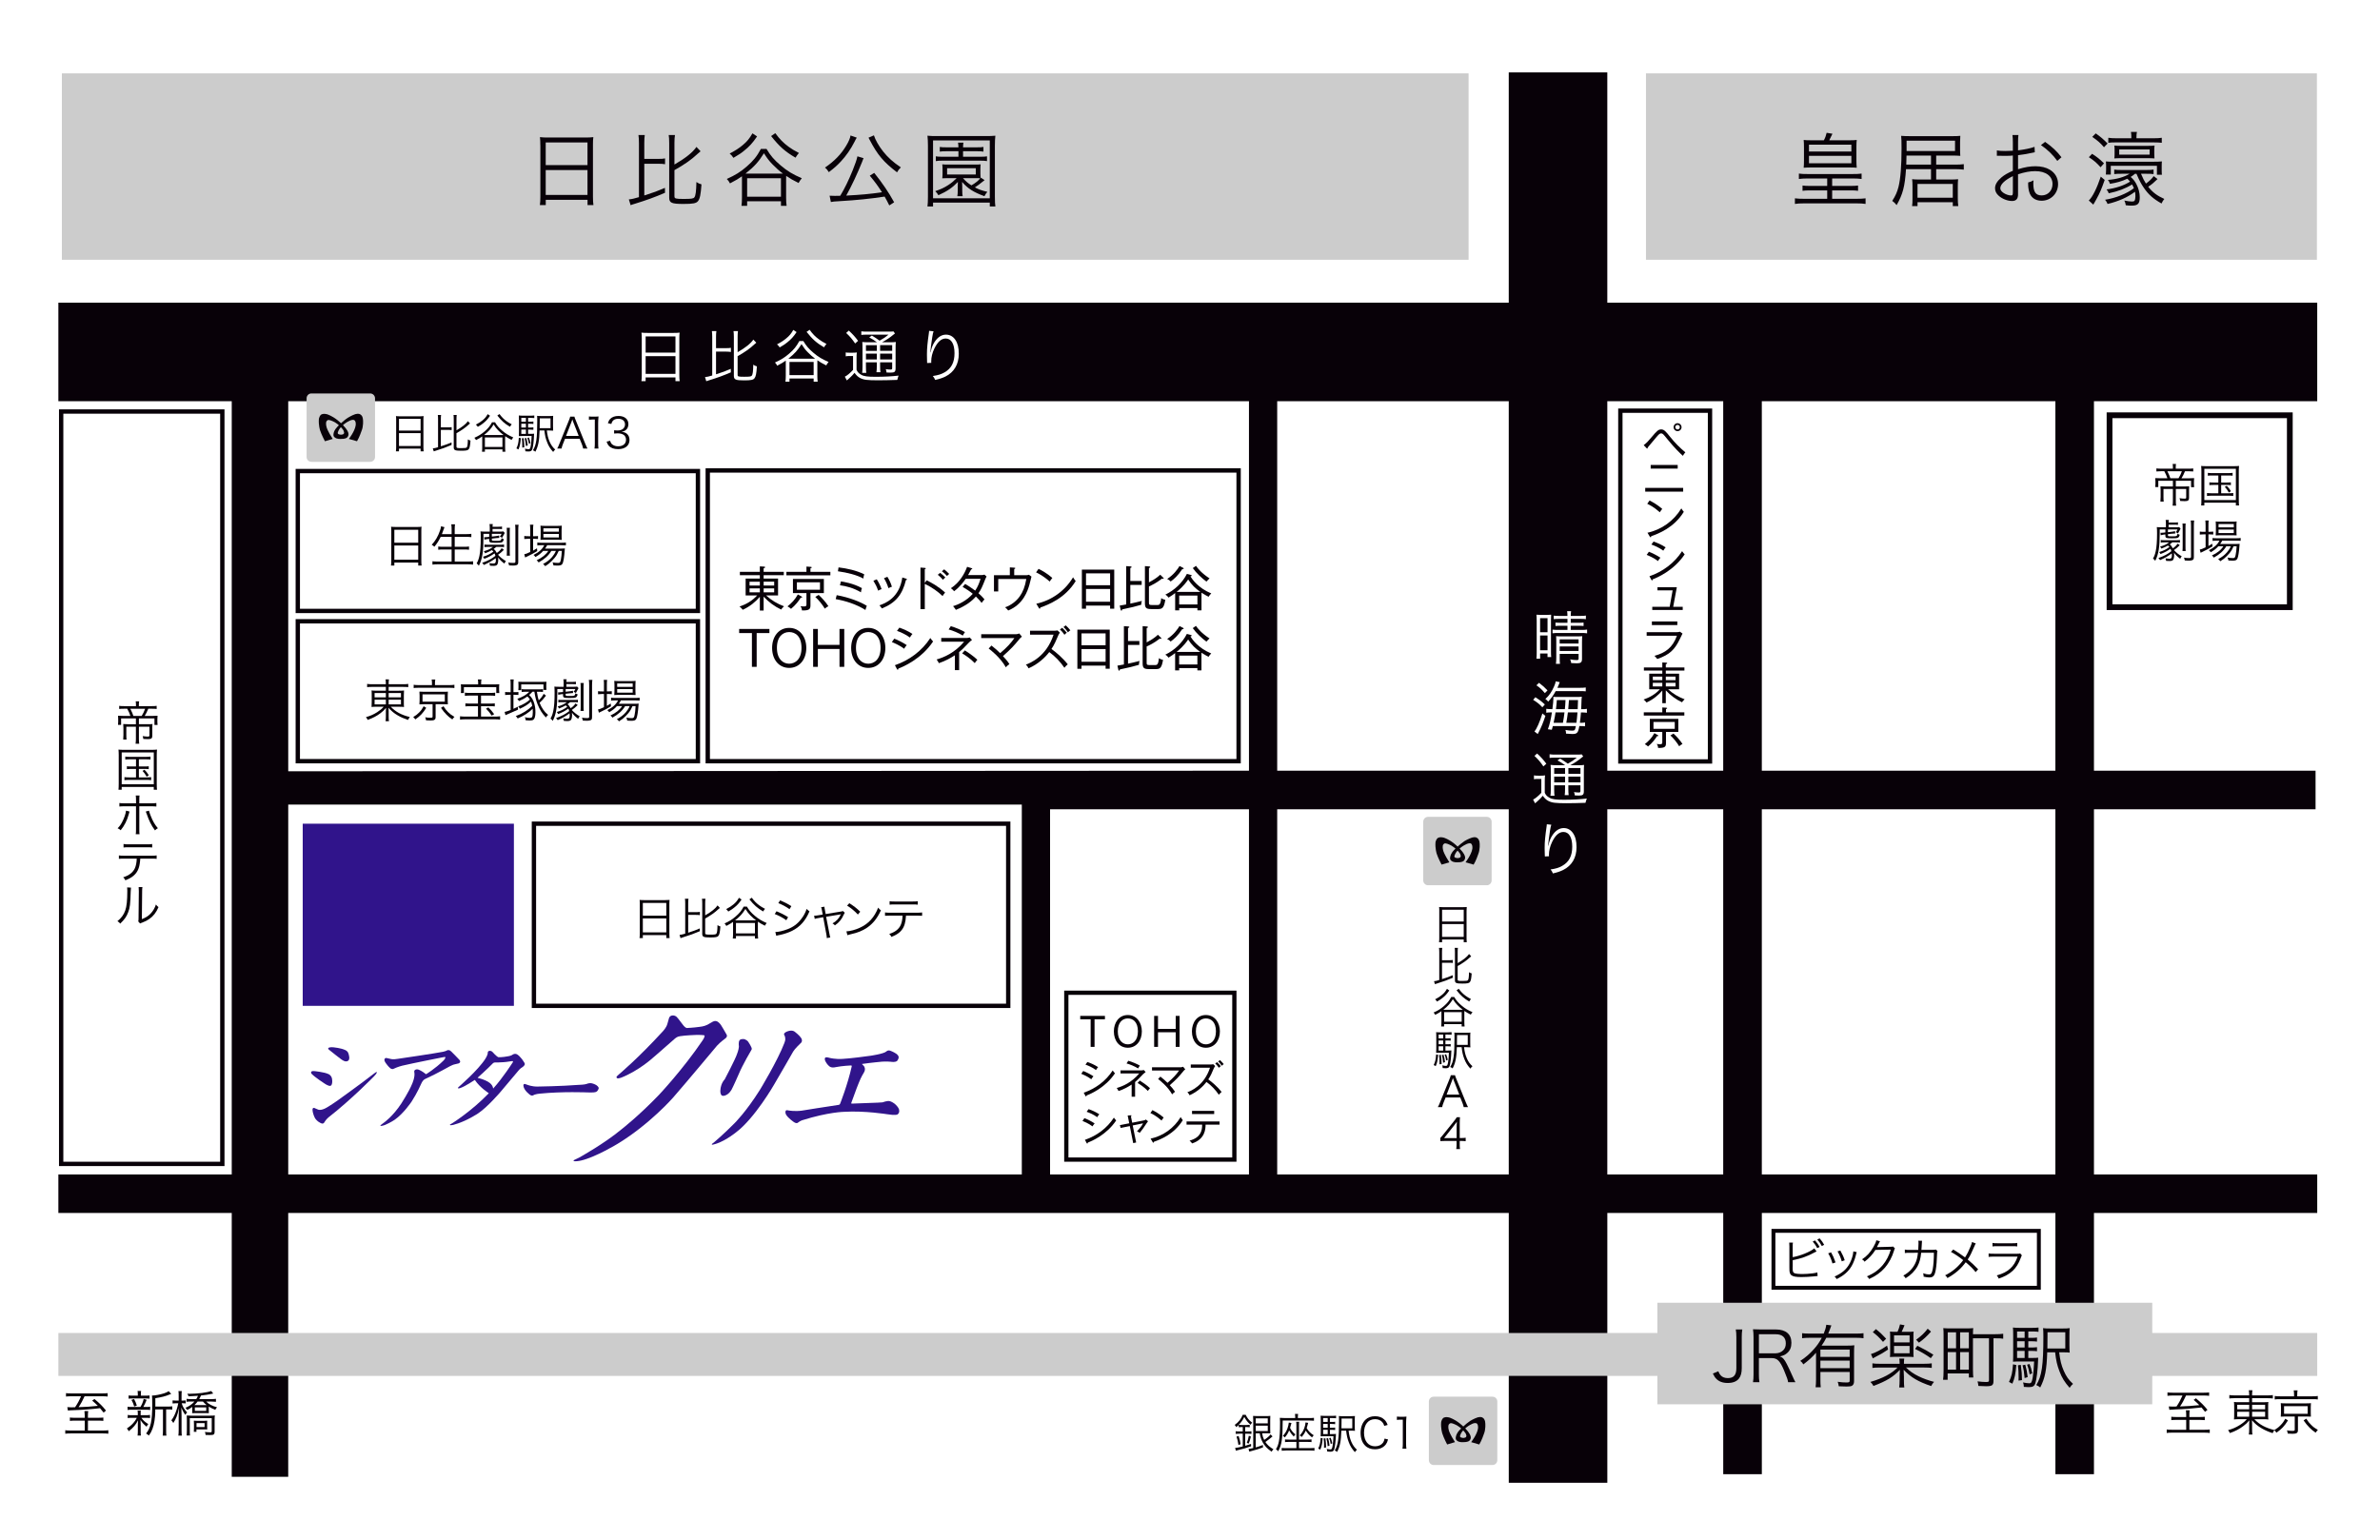 <?xml version="1.0" encoding="UTF-8"?><svg xmlns="http://www.w3.org/2000/svg" viewBox="0 0 1300 841.3"><defs><style>.cls-1{fill:#30148b;}.cls-2{fill:#fff;}.cls-3{isolation:isolate;}.cls-4{stroke-width:2.37px;}.cls-4,.cls-5,.cls-6,.cls-7,.cls-8{fill:none;stroke:#080108;}.cls-5{stroke-width:2.13px;}.cls-6{stroke-width:2.37px;}.cls-7{stroke-width:2.32px;}.cls-9{fill:#ccc;}.cls-8{stroke-width:3.15px;}.cls-10{fill:#080108;}.cls-11{mix-blend-mode:multiply;}</style></defs><g class="cls-3"><g id="_レイヤー_2"><g id="_レイヤー_1-2"><g><rect class="cls-2" width="1300" height="841.3"/><g class="cls-11"><rect class="cls-9" x="33.8" y="40.08" width="768.37" height="101.84"/><rect class="cls-9" x="899.06" y="40.08" width="366.48" height="101.84"/><rect class="cls-1" x="165.35" y="450.02" width="115.35" height="99.51"/><rect class="cls-4" x="291.64" y="450.02" width="259.07" height="99.51"/><rect class="cls-4" x="33.41" y="224.83" width="88.03" height="411.05"/><path class="cls-10" d="M1265.71,219.18v-53.82h-387.77V39.57h-53.83v125.79H31.88v53.82H126.58v422.47H31.88v21.05H126.58v144.13h30.85v-144.13H824.12v147.39h53.83v-147.39h63.31v142.72h21.09v-142.72h160.35v142.72h21.06v-142.72h121.95v-21.05h-121.95v-199.52h121.04v-21.08h-121.04V219.18h121.95Zm-707.58,422.47H157.44v-202.08h400.69v202.08Zm124.08,0h-108.65v-199.52h108.65v199.52Zm0-220.59l-524.77,.32V219.18H682.21v201.87Zm141.9,220.59h-126.48v-199.52h126.48v199.52Zm0-220.59h-126.48V219.18h126.48v201.87Zm117.14,220.59h-63.31v-199.52h63.31v199.52Zm0-220.59h-63.31V219.18h63.31v201.87Zm181.44,220.59h-160.35v-199.52h160.35v199.52Zm0-220.59h-160.35V219.18h160.35v201.87Z"/><polygon class="cls-9" points="1265.71 728.27 1175.61 728.27 1175.61 711.75 905.29 711.75 905.29 728.27 31.88 728.27 31.88 751.7 905.29 751.7 905.29 767.22 1175.61 767.22 1175.61 751.7 1265.71 751.7 1265.71 728.27"/><path class="cls-9" d="M170.12,214.95c-1.48,0-2.65,1.2-2.65,2.65v32.08c0,1.45,1.17,2.64,2.65,2.64h32.08c1.46,0,2.65-1.19,2.65-2.64v-32.08c0-1.45-1.19-2.65-2.65-2.65h-32.08Z"/><path class="cls-9" d="M168.76,249.68v-32.08c0-.78,.6-1.39,1.36-1.39h32.08c.76,0,1.38,.61,1.38,1.39v32.08c0,.77-.61,1.36-1.38,1.36h-32.08c-.77,0-1.36-.59-1.36-1.36"/><path class="cls-10" d="M177.48,241.07l4.25-1.27c-2.81-4.34-3.29-6.23-3.29-6.23-.76-2.64-.08-3.43-.08-3.43,.56-.84,1.2-.69,1.2-.69,1.04,0,3.37,1.26,3.37,1.26,1.96,1.13,3.77,3.2,3.77,3.2,1.19,1.33,1.12,1.92,1.12,1.92,.5,1.1-.48,1.46-.48,1.46-.97,.41-1.95,.07-1.95,.07-1.26-.22-.85-1.19-.85-1.19,.5-1.54,1.31-2.39,1.31-2.39,2.67-3.16,5.84-4.2,5.84-4.2,1.81-.56,2.17,.29,2.17,.29,.69,.89,.42,2.5,.42,2.5-.48,3.31-3.71,7.43-3.71,7.43l4.43,1.27c1.32-2.18,2.44-5.54,2.44-5.54,1.19-2.73,.84-6.09,.84-6.09-.13-2.31-1.2-2.81-1.2-2.81-.97-1.06-3.15-.3-3.15-.3-1.76,.59-3.84,1.86-3.84,1.86-2.55,1.59-5.75,4.9-5.75,4.9-1.83,1.88-2.04,3.34-2.04,3.34-.61,2.11,.64,2.6,.64,2.6,1.11,.97,3.28,.77,3.28,.77,2.24,.09,3.16-.63,3.16-.63,1.12-.77,.98-2.1,.98-2.1-.13-2.11-3.36-5.11-3.36-5.11-3.7-3.85-7.08-5.12-7.08-5.12-2.23-1.13-3.65-.63-3.65-.63-1.68,.12-2.09,2.66-2.09,2.66-.29,3.29,.63,6.18,.63,6.18,.7,2.3,2.67,6.01,2.67,6.01"/><path class="cls-9" d="M780.04,446.27c-1.45,0-2.64,1.19-2.64,2.64v32.1c0,1.43,1.19,2.64,2.64,2.64h32.09c1.44,0,2.63-1.2,2.63-2.64v-32.1c0-1.45-1.19-2.64-2.63-2.64h-32.09Z"/><path class="cls-9" d="M778.65,481v-32.1c0-.73,.6-1.36,1.38-1.36h32.09c.76,0,1.36,.63,1.36,1.36v32.1c0,.74-.61,1.37-1.36,1.37h-32.09c-.78,0-1.38-.63-1.38-1.37"/><path class="cls-10" d="M787.4,472.37l4.26-1.25c-2.79-4.34-3.29-6.23-3.29-6.23-.76-2.66-.06-3.45-.06-3.45,.56-.83,1.19-.68,1.19-.68,1.04,0,3.36,1.26,3.36,1.26,1.95,1.11,3.77,3.23,3.77,3.23,1.22,1.32,1.13,1.88,1.13,1.88,.48,1.13-.49,1.48-.49,1.48-.99,.42-1.96,.06-1.96,.06-1.26-.21-.83-1.17-.83-1.17,.49-1.54,1.33-2.4,1.33-2.4,2.66-3.16,5.83-4.18,5.83-4.18,1.82-.58,2.14,.24,2.14,.24,.7,.93,.45,2.54,.45,2.54-.51,3.28-3.73,7.42-3.73,7.42l4.42,1.25c1.35-2.15,2.45-5.52,2.45-5.52,1.18-2.74,.84-6.09,.84-6.09-.15-2.33-1.2-2.81-1.2-2.81-.99-1.05-3.13-.28-3.13-.28-1.77,.56-3.88,1.81-3.88,1.81-2.51,1.61-5.75,4.91-5.75,4.91-1.82,1.88-2.02,3.36-2.02,3.36-.63,2.11,.63,2.6,.63,2.6,1.12,.95,3.29,.76,3.29,.76,2.24,.08,3.14-.62,3.14-.62,1.13-.79,.98-2.12,.98-2.12-.13-2.1-3.36-5.11-3.36-5.11-3.71-3.87-7.07-5.13-7.07-5.13-2.24-1.11-3.64-.61-3.64-.61-1.67,.13-2.1,2.64-2.1,2.64-.28,3.29,.63,6.18,.63,6.18,.7,2.3,2.68,6.01,2.68,6.01"/><path class="cls-9" d="M783.13,763.06c-1.47,0-2.65,1.15-2.65,2.6v32.1c0,1.45,1.19,2.64,2.65,2.64h32.09c1.45,0,2.64-1.19,2.64-2.64v-32.1c0-1.45-1.19-2.6-2.64-2.6h-32.09Z"/><path class="cls-9" d="M781.75,797.77v-32.1c0-.74,.62-1.35,1.38-1.35h32.09c.75,0,1.36,.6,1.36,1.35v32.1c0,.77-.61,1.37-1.36,1.37h-32.09c-.76,0-1.38-.6-1.38-1.37"/><path class="cls-10" d="M790.47,789.17l4.28-1.28c-2.81-4.34-3.3-6.23-3.3-6.23-.77-2.65-.06-3.43-.06-3.43,.56-.81,1.18-.69,1.18-.69,1.08,0,3.38,1.27,3.38,1.27,1.94,1.1,3.76,3.2,3.76,3.2,1.2,1.35,1.15,1.9,1.15,1.9,.47,1.12-.49,1.48-.49,1.48-.99,.43-1.97,.06-1.97,.06-1.26-.21-.84-1.19-.84-1.19,.5-1.54,1.32-2.38,1.32-2.38,2.66-3.15,5.82-4.2,5.82-4.2,1.83-.56,2.18,.26,2.18,.26,.69,.92,.43,2.54,.43,2.54-.5,3.29-3.73,7.42-3.73,7.42l4.42,1.28c1.35-2.18,2.46-5.55,2.46-5.55,1.19-2.73,.83-6.09,.83-6.09-.13-2.33-1.19-2.81-1.19-2.81-.98-1.04-3.16-.29-3.16-.29-1.75,.58-3.84,1.82-3.84,1.82-2.53,1.62-5.74,4.93-5.74,4.93-1.84,1.9-2.03,3.37-2.03,3.37-.63,2.08,.63,2.59,.63,2.59,1.11,.98,3.29,.76,3.29,.76,2.23,.06,3.15-.63,3.15-.63,1.12-.77,.97-2.1,.97-2.1-.13-2.09-3.36-5.11-3.36-5.11-3.71-3.85-7.09-5.11-7.09-5.11-2.23-1.12-3.63-.63-3.63-.63-1.69,.12-2.1,2.64-2.1,2.64-.3,3.32,.62,6.17,.62,6.17,.69,2.31,2.66,6.05,2.66,6.05"/><g><path class="cls-10" d="M1186.84,262.66h-7.94v3.45h-1.66c.07-.53,.1-.97,.1-1.7v-1.44c0-.74-.03-1.24-.1-1.77,.56,.06,1.38,.09,2.68,.09h3.95c-.43-1.32-.88-2.35-1.68-3.84h-1.86c-.97,0-1.69,.03-2.47,.12v-1.66c.71,.09,1.5,.14,2.56,.14h6.46v-.88c0-.67-.05-1.15-.15-1.69h1.86c-.11,.56-.15,1.03-.15,1.67v.91h7.01c1.06,0,1.83-.05,2.54-.14v1.66c-.79-.09-1.48-.12-2.46-.12h-2.04c-.71,1.71-1.18,2.65-1.92,3.84h4.44c1.17,0,1.76-.03,2.47-.09-.08,.59-.1,1.01-.1,1.86v1.46c0,.69,.03,1.13,.1,1.65h-1.67v-3.5h-8.33v3.1h4.94c1.14,0,1.87-.03,2.35-.11-.06,.55-.08,1.27-.08,2.16v4.18c0,1.38-.53,1.79-2.38,1.79-.67,0-1.49-.04-2.45-.11-.06-.58-.15-.94-.37-1.52,1.01,.16,1.99,.26,2.66,.26,.79,0,.99-.12,.99-.63v-4.66h-5.66v6.57c0,.98,.05,1.66,.18,2.56h-1.95c.12-.97,.16-1.69,.16-2.56v-6.57h-5.14v4.39c0,1.18,.03,1.79,.14,2.5h-1.82c.08-.85,.13-1.59,.13-2.47v-3.66c0-.85-.03-1.29-.1-2.22,.69,.08,1.41,.11,2.42,.11h4.38v-3.1Zm3.11-1.37c.79-1.28,1.33-2.4,1.84-3.84h-7.94c.9,1.77,1.22,2.53,1.64,3.84h4.47Z"/><path class="cls-10" d="M1202.45,257.62c0-1.19-.04-2.06-.14-3.06,.81,.1,1.56,.13,2.9,.13h14.84c1.33,0,2.04-.03,2.97-.13-.1,.93-.15,1.76-.15,3.06v15.11c0,1.83,.05,2.74,.15,3.41h-1.74v-1.51h-17.23v1.51h-1.74c.1-.67,.14-1.57,.14-3.41v-15.11Zm1.6,15.59h17.23v-17.11h-17.23v17.11Zm4.25-13.43c-1.07,0-1.67,.03-2.34,.13v-1.58c.69,.12,1.26,.15,2.34,.15h8.76c1.11,0,1.79-.06,2.43-.15v1.58c-.7-.1-1.29-.13-2.42-.13h-3.82v3.85h3.05c1.12,0,1.61-.03,2.24-.12v1.56c-.62-.12-1.19-.13-2.24-.13h-3.05v4.55h4.17c1.02,0,1.72-.06,2.43-.14v1.63c-.72-.11-1.46-.16-2.43-.16h-9.46c-1.02,0-1.72,.05-2.46,.16v-1.63c.7,.08,1.41,.14,2.46,.14h3.74v-4.55h-2.65c-1.04,0-1.65,.01-2.25,.13v-1.56c.61,.09,1.11,.12,2.25,.12h2.65v-3.85h-3.42Zm7.97,5.61c1.01,1.03,1.42,1.56,2.33,2.97l-1.16,.74c-.87-1.52-1.27-2.06-2.21-3.09l1.04-.62Z"/><path class="cls-10" d="M1184.53,288.09h3.25c.99-.03,1.5-.03,1.6-.03,.46,0,.52-.01,.93-.09l.76,.83q-.33,.64-.86,1.63c-.1,.17-.24,.44-.56,.99-.49-.33-.69-.42-1.23-.63,.43-.53,.65-.88,.97-1.52h-5.23v1.48l2.14-.25c.79-.08,1.25-.19,1.75-.34l.11,1.31h-.23c-.4,0-.65,.03-1.63,.12l-2.14,.24v.62c0,.53,.2,.57,2.09,.57,2.78,0,2.88-.04,3.17-1.45,.48,.31,.73,.44,1.18,.6-.49,1.77-.81,1.93-4.29,1.93-3.21,0-3.55-.16-3.55-1.57v-.54l-.75,.06c-.77,.11-1.38,.24-1.8,.36l-.12-1.35c.16,.03,.25,.03,.36,.03,.29,0,.78-.03,1.56-.12l.75-.08v-1.62h-3.08v1.72c0,7.99-.62,11.8-2.45,15.41-.33-.47-.67-.82-1.22-1.27,.74-1.23,1.11-2.3,1.49-4.05,.49-2.3,.72-5.43,.72-9.67,0-1.77-.03-2.54-.14-3.45,.7,.09,1.42,.12,2.54,.12h2.44v-2.1c0-.79-.06-1.4-.15-1.93h1.77c-.09,.45-.13,.69-.15,1.44h3c1.08,0,1.6-.03,2.11-.16v1.45c-.65-.1-1.05-.13-2.13-.13h-2.98v1.43Zm6.09,9.78c-1.25,1.24-1.95,1.85-3.16,2.67,1.01,1.17,2.53,2.4,4.25,3.4-.37,.45-.63,.83-.85,1.35-1.49-1.13-2.46-2.08-3.36-3.31,.04,.47,.07,.76,.07,1.16,0,1.31-.25,2.36-.61,2.79-.4,.4-.95,.57-1.95,.57-.53,0-1.14-.04-1.83-.08-.09-.51-.15-.79-.35-1.37,.86,.12,1.53,.2,2.04,.2,1.11,0,1.45-.43,1.45-1.83,0-.35-.01-.63-.06-1.07-1.83,1.38-3.59,2.4-6.4,3.67-.27-.49-.31-.51-.9-1.15,3.13-1.12,5.1-2.17,7.1-3.75-.17-.61-.25-.86-.47-1.33-1.9,1.33-2.99,1.93-5.48,2.91-.17-.39-.42-.73-.72-1.09,2.59-.83,3.78-1.42,5.61-2.78-.35-.4-.47-.51-.84-.78-1.08,.64-1.84,.99-3.59,1.67-.16-.41-.32-.65-.7-1.11,2.22-.58,3.5-1.17,4.92-2.3h-2.52c-.96,0-1.48,.03-2.02,.13v-1.44c.48,.11,1.01,.15,2.1,.15h6.23c1.14,0,1.67-.04,2.14-.15v1.44c-.45-.11-1-.13-2.09-.13h-2.07c-.7,.62-.94,.8-1.4,1.13,.67,.47,1.14,1.08,1.66,2.13,1.13-.74,1.92-1.49,2.63-2.56l1.2,.86Zm3.24-11.83c-.09,.67-.11,1.31-.11,2.7v9.5c0,1.63,.03,2.15,.11,2.79h-1.75c.08-.67,.11-1.28,.11-2.79v-9.5c0-1.49-.03-2.09-.11-2.7h1.75Zm4.64-1.65c-.12,.69-.17,1.6-.17,3v16.74c0,1.28-.18,1.67-.9,1.92-.45,.17-1.09,.26-1.87,.26-.65,0-1.59-.04-2.2-.1-.12-.77-.2-.98-.44-1.56,.82,.15,1.8,.24,2.73,.24s1.13-.14,1.13-.76v-16.78c0-1.51-.05-2.29-.17-2.98h1.88Z"/><path class="cls-10" d="M1204.74,290.55h-1.01c-.9,0-1.48-.03-2.15-.12v1.63c.64-.06,1.3-.12,2.09-.12h1.07v7.1c-2,.91-2.26,1.02-3.18,1.21l.45,1.74c.24-.12,.93-.49,1.33-.64,1.45-.65,3.71-1.91,5.15-2.83l-.11-1.47c-.94,.61-1.31,.85-2.09,1.26v-6.37h.58c.7,0,1.35,.03,2.06,.09v-1.58c-.55,.06-1.1,.09-2.06,.09h-.58v-3.44c0-1.2,.01-1.97,.13-2.74h-1.83c.09,.69,.14,1.57,.14,2.73v3.45Zm9.71,7.89c-1.16,1.95-3.4,3.72-6.27,5.03,.51,.42,.77,.69,1.06,1.18,3.17-1.77,5.4-3.78,6.82-6.21h2.45c-.49,1.19-1.17,2.25-2.04,3.25-1.33,1.54-2.65,2.59-4.86,3.76,.58,.46,.77,.64,1.15,1.18,.98-.62,1.43-.94,2.01-1.39,.91-.74,2.3-2.13,3.06-3.06,.92-1.11,1.53-2.18,2.2-3.75h1.67c-.11,1.95-.29,3.53-.55,4.75-.33,1.51-.49,1.71-1.49,1.71-.87,0-1.79-.09-2.96-.28,.31,.57,.43,.99,.49,1.6,.78,.06,1.6,.11,2.17,.11,1.68,0,2.31-.24,2.75-1.14,.45-.87,.9-3.7,1.1-6.62,.04-1.01,.07-1.13,.12-1.46-.63,.08-1.22,.09-2.43,.09h-8.21c.54-.73,.74-1.06,1.14-1.8h7.59c1.09,0,1.84,.01,2.47,.09v-1.57c-.54,.1-1.27,.16-2.47,.16h-10.59c-1.15,0-1.74-.06-2.28-.16v1.62c.49-.09,1.21-.14,2.24-.14h1.51c-1.02,2.08-2.83,3.73-5.76,5.22,.39,.31,.72,.67,1.02,1.11,1.79-1.03,3.02-2.01,4.16-3.29h2.73Zm4.97-6c.97,0,1.74,.03,2.29,.06-.08-.45-.11-1.06-.11-2.21v-3.11c0-1.15,.03-1.65,.11-2.3-.7,.1-1.45,.13-2.59,.13h-6.48c-1.08,0-1.63-.03-2.38-.13,.08,.72,.1,1.04,.1,2.18v3.23c0,.95-.03,1.56-.1,2.24,.54-.06,1.24-.09,2.26-.09h6.9Zm-7.6-6.14h8.32v1.82h-8.32v-1.82Zm0,3.04h8.32v1.88h-8.32v-1.88Z"/></g><g><path class="cls-10" d="M979.22,686.84c4.17-.74,9.88-3.07,11.77-4.82l1.26,1.69c-.39,.18-.45,.19-1.06,.52-4,2.17-7.39,3.37-11.97,4.25v3.62s0,.09-.03,.15v.28c0,1.73,.09,2.3,.53,2.73,.32,.35,.87,.52,1.89,.64,.75,.1,1.92,.15,2.92,.15,1.53,0,3.75-.15,5.68-.39,1.06-.13,1.54-.24,2.46-.51l.15,1.99q-.47,.03-2.33,.22c-1.59,.19-4.87,.35-6.59,.35-2.93,0-4.56-.3-5.44-1.02-.6-.51-.9-1.22-1.02-2.38-.03-.4-.04-.9-.04-1.95v-11.45c0-1.01-.03-1.44-.1-2.05h2.04c-.12,.64-.13,1.02-.13,2.09v5.88Zm12.19-9.15c1.15,1.35,1.72,2.13,2.49,3.52l-1.29,.69c-.77-1.45-1.36-2.31-2.47-3.61l1.27-.6Zm2.51-1.11c1.15,1.31,1.71,2.14,2.47,3.5l-1.28,.69c-.76-1.44-1.36-2.33-2.47-3.59l1.28-.6Z"/><path class="cls-10" d="M998.59,684.74c1.03,1.7,1.72,3.36,2.33,5.54l1.69-.56c-.92-2.63-1.46-3.79-2.44-5.52l-1.57,.54Zm13.72-1.08v.24c0,.3-.1,.88-.26,1.7-.45,1.91-1.17,3.78-2.11,5.34-1.71,2.85-4.05,4.75-7.87,6.47,.57,.51,.77,.76,1.15,1.4,3.85-1.86,6.45-4.14,8.21-7.18,.89-1.54,1.78-3.82,2.19-5.55q.39-1.62,.54-2.01l-1.84-.4Zm-8.61,.01c1.06,1.87,1.84,3.68,2.29,5.45l1.63-.59c-.64-1.97-1.1-2.97-2.4-5.32l-1.52,.45Z"/><path class="cls-10" d="M1026.88,678.13q-.23,.33-.54,1.02c-.65,1.33-.86,1.76-1.14,2.2q.31-.08,7.5-.2c.86,0,.94-.01,1.28-.16l1.08,1.03c-.22,.3-.22,.33-.5,1.23-1.03,3.49-2.86,6.86-4.96,9.31-2.27,2.61-5.01,4.57-8.64,6.21-.39-.72-.6-.97-1.24-1.46,3.76-1.53,6.38-3.43,8.77-6.27,1.91-2.31,3.4-5.21,4.27-8.32l-8.37,.15c-1.51,2.43-3.5,4.61-5.93,6.44-.42-.62-.67-.84-1.38-1.29,2.63-1.7,4.52-3.77,6.23-6.78,.93-1.65,1.43-2.76,1.56-3.63l2.03,.53Z"/><path class="cls-10" d="M1047.78,682.85c.1-1.27,.15-2.63,.15-3.72,0-.58-.01-.84-.09-1.29l2,.05q-.09,.58-.2,3.2c-.04,.78-.04,1.07-.12,1.76l6.2-.03c1.12,0,1.15-.03,1.64-.17l.92,.8c-.15,.36-.17,.59-.21,1.49-.07,3.23-.37,6.98-.7,8.69-.6,3.38-1.36,4.29-3.59,4.29-.79,0-1.76-.13-3.07-.44v-.29c0-.57-.05-.91-.29-1.56,1.35,.44,2.4,.65,3.21,.65,1.22,0,1.61-.6,2.08-3.07,.37-1.95,.6-5.12,.62-8.79h-6.95c-.32,3.18-.88,5.25-1.98,7.34-1.39,2.56-3.7,4.9-6.5,6.59-.45-.72-.67-.93-1.27-1.47,2.96-1.58,5.09-3.76,6.45-6.54,.85-1.73,1.22-3.11,1.54-5.91l-4.51,.03c-1.47,0-1.75,0-2.64,.13l-.02-1.9c.84,.16,1.44,.19,2.68,.19l4.63-.03Z"/><path class="cls-10" d="M1077.13,678.55c-.12,.72-.23,1.11-.86,2.64-.86,2.15-1.75,3.95-2.93,5.77-2.78-2.02-4.02-2.84-6.45-4.31l-1.24,1.31c2.1,1.15,4.43,2.68,6.68,4.5-2.74,3.67-5.89,6.35-9.88,8.3,.64,.51,.84,.73,1.29,1.48,4.34-2.45,7.37-5.06,9.97-8.63,2.51,2.11,4.09,3.69,5.41,5.39l1.38-1.54c-1.97-2.06-3.56-3.58-5.7-5.34,1.27-1.93,2.04-3.44,3.65-7.23,.35-.84,.46-1.07,.77-1.53l-2.09-.79Z"/><path class="cls-10" d="M1086.23,686.68c.83-.11,1.57-.14,2.87-.14h12.96c-1.13,3.06-2.25,4.89-4.02,6.5-1.85,1.72-4.05,2.83-7.37,3.77,.59,.74,.76,.99,1.07,1.73,6.42-2.17,9.84-5.35,11.96-11.13,.42-1.09,.48-1.2,.69-1.56l-.92-1.07c-.42,.15-.7,.18-1.62,.18h-12.73c-1.49,0-2-.03-2.9-.15v1.87Zm2.12-5.71c.67-.09,1.27-.13,2.58-.13h8.34c1.31,0,1.92,.04,2.58,.13v-1.92c-.71,.16-1.21,.19-2.59,.19h-8.3c-1.4,0-1.89-.03-2.62-.19v1.92Z"/></g><g><path class="cls-10" d="M213.72,306.31c0,1.12-.05,1.9-.16,2.68h1.84v-1.65h13.04v1.65h1.85c-.11-.8-.15-1.49-.15-2.7v-16.21c0-.95,.02-1.58,.13-2.31-.73,.11-1.44,.13-2.59,.13h-11.37c-1.17,0-1.9-.03-2.7-.13,.1,.74,.12,1.48,.12,2.49v16.06Zm1.68-16.87h13.04v7.05h-13.04v-7.05Zm0,8.6h13.04v7.76h-13.04v-7.76Z"/><path class="cls-10" d="M240.72,293.29c-1.09,2.22-2.06,3.74-3.47,5.41-.51-.5-.79-.75-1.44-1.06,2.02-2.17,3.46-4.64,4.52-7.76,.38-1.09,.54-1.66,.56-2.36l1.9,.49c-.19,.37-.3,.74-.51,1.35-.08,.22-.38,1.06-.91,2.46h5.32v-2.69c0-1.01-.05-1.74-.19-2.68h2.04c-.12,.84-.17,1.62-.17,2.68v2.69h6.21c1.14,0,2.02-.06,2.88-.17v1.81c-.93-.11-1.74-.16-2.85-.16h-6.23v5.44h5.11c1.25,0,2.04-.05,2.7-.16v1.77c-.75-.1-1.53-.15-2.7-.15h-5.11v6.62h7.04c1.29,0,2.12-.06,2.98-.18v1.84c-.96-.13-1.71-.18-2.97-.18h-16.23c-1.22,0-2.07,.05-2.99,.18v-1.84c.89,.11,1.7,.18,2.96,.18h7.51v-6.62h-4.63c-1.16,0-1.96,.05-2.68,.15v-1.77c.69,.11,1.42,.16,2.68,.16h4.63v-5.44h-5.97Z"/><path class="cls-10" d="M269.06,290.45h3.3c.99-.03,1.51-.03,1.62-.03,.46,0,.53-.05,.93-.11l.79,.86q-.36,.64-.89,1.63c-.09,.18-.25,.46-.58,1.02-.47-.34-.68-.42-1.24-.64,.43-.52,.65-.88,.99-1.54h-5.32v1.51l2.17-.25c.81-.09,1.29-.19,1.79-.35l.1,1.33h-.24c-.39,0-.65,.03-1.66,.12l-2.17,.26v.6c0,.55,.19,.62,2.11,.62,2.82,0,2.94-.06,3.23-1.49,.49,.31,.72,.45,1.2,.6-.49,1.82-.83,1.96-4.36,1.96-3.27,0-3.63-.14-3.63-1.58v-.56l-.76,.08c-.78,.1-1.41,.24-1.84,.37l-.12-1.37c.17,.01,.27,.01,.38,.01,.29,0,.78-.01,1.58-.1l.76-.1v-1.65h-3.13v1.77c0,8.11-.63,12.01-2.5,15.66-.33-.47-.67-.83-1.23-1.28,.76-1.27,1.14-2.36,1.53-4.13,.49-2.34,.72-5.53,.72-9.84,0-1.81-.03-2.58-.13-3.52,.7,.11,1.44,.13,2.58,.13h2.48v-2.16c0-.79-.05-1.41-.15-1.96h1.81c-.09,.45-.12,.7-.14,1.47h3.06c1.08,0,1.61-.03,2.11-.15v1.45c-.65-.1-1.07-.12-2.14-.12h-3.03v1.47Zm6.18,9.94c-1.26,1.28-2,1.86-3.2,2.7,1.02,1.19,2.56,2.45,4.32,3.46-.38,.46-.64,.84-.86,1.36-1.52-1.14-2.51-2.1-3.41-3.36,.05,.49,.06,.79,.06,1.19,0,1.35-.25,2.4-.63,2.84-.4,.4-.98,.57-1.99,.57-.54,0-1.17-.03-1.88-.08-.08-.54-.15-.79-.36-1.38,.89,.12,1.56,.19,2.08,.19,1.14,0,1.49-.42,1.49-1.85,0-.37-.01-.63-.07-1.1-1.87,1.42-3.66,2.45-6.52,3.73-.28-.49-.3-.51-.9-1.17,3.18-1.12,5.18-2.19,7.23-3.81-.19-.63-.24-.88-.49-1.35-1.92,1.35-3.01,1.96-5.58,2.97-.18-.41-.44-.76-.74-1.11,2.63-.86,3.84-1.46,5.71-2.82-.35-.45-.48-.54-.85-.81-1.11,.65-1.87,1.01-3.68,1.72-.14-.42-.33-.69-.71-1.13,2.26-.62,3.56-1.22,5.01-2.35h-2.55c-.98,0-1.52,.01-2.09,.13v-1.45c.51,.1,1.05,.13,2.17,.13h6.34c1.17,0,1.68-.03,2.18-.13v1.45c-.46-.12-1.01-.13-2.13-.13h-2.09c-.73,.63-.96,.79-1.45,1.13,.7,.47,1.17,1.12,1.7,2.17,1.17-.76,1.94-1.52,2.67-2.61l1.21,.89Zm3.31-12.05c-.1,.68-.12,1.35-.12,2.76v9.68c0,1.66,.02,2.15,.12,2.81h-1.78c.08-.67,.1-1.27,.1-2.81v-9.68c0-1.52-.02-2.12-.1-2.76h1.78Zm4.72-1.66c-.12,.7-.19,1.61-.19,3.06v17.02c0,1.31-.16,1.72-.89,1.97-.45,.19-1.11,.26-1.92,.26-.67,0-1.62-.03-2.22-.08-.13-.79-.21-1.02-.47-1.58,.85,.14,1.85,.21,2.79,.21s1.15-.13,1.15-.76v-17.07c0-1.54-.04-2.33-.17-3.03h1.92Z"/><path class="cls-10" d="M289.62,292.95h-1.03c-.92,0-1.53-.03-2.21-.14v1.67c.66-.08,1.35-.12,2.15-.12h1.09v7.21c-2.05,.93-2.3,1.05-3.25,1.24l.47,1.76c.22-.13,.94-.47,1.35-.65,1.49-.65,3.78-1.92,5.25-2.84l-.12-1.52c-.95,.63-1.33,.85-2.13,1.28v-6.48h.6c.7,0,1.37,.02,2.09,.11v-1.63c-.56,.09-1.11,.12-2.09,.12h-.6v-3.48c0-1.24,.01-2.03,.15-2.81h-1.86c.09,.7,.14,1.59,.14,2.79v3.51Zm9.87,8.03c-1.19,1.95-3.47,3.79-6.38,5.12,.54,.4,.81,.72,1.09,1.19,3.23-1.79,5.51-3.84,6.94-6.31h2.5c-.5,1.2-1.19,2.27-2.06,3.31-1.37,1.56-2.71,2.63-4.96,3.84,.58,.46,.79,.63,1.17,1.18,1.01-.63,1.46-.95,2.05-1.42,.93-.74,2.34-2.17,3.1-3.11,.93-1.12,1.56-2.22,2.25-3.8h1.69c-.1,1.95-.27,3.58-.54,4.84-.34,1.52-.51,1.71-1.52,1.71-.89,0-1.81-.06-3.01-.27,.31,.58,.42,1.02,.49,1.65,.79,.05,1.63,.09,2.2,.09,1.72,0,2.35-.25,2.81-1.15,.44-.88,.91-3.77,1.11-6.75,.04-1.01,.06-1.15,.12-1.49-.62,.1-1.22,.11-2.47,.11h-8.35c.55-.76,.76-1.09,1.15-1.85h7.73c1.11,0,1.86,.04,2.5,.09v-1.58c-.56,.09-1.28,.15-2.5,.15h-10.79c-1.17,0-1.77-.06-2.31-.15v1.63c.49-.1,1.22-.15,2.27-.15h1.52c-1.03,2.12-2.87,3.82-5.85,5.32,.4,.31,.73,.69,1.02,1.15,1.83-1.06,3.09-2.05,4.24-3.36h2.78Zm5.05-6.12c.99,0,1.78,.03,2.32,.09-.08-.47-.1-1.11-.1-2.26v-3.16c0-1.15,.02-1.68,.1-2.35-.7,.1-1.46,.13-2.62,.13h-6.59c-1.11,0-1.68-.03-2.43-.13,.08,.74,.1,1.07,.1,2.23v3.28c0,.97-.02,1.58-.1,2.27,.56-.08,1.26-.1,2.3-.1h7.02Zm-7.72-6.23h8.45v1.85h-8.45v-1.85Zm0,3.08h8.45v1.92h-8.45v-1.92Z"/></g><g><path class="cls-10" d="M74.24,392.51h-8.09v3.52h-1.68c.06-.54,.09-.99,.09-1.72v-1.47c0-.77-.03-1.27-.09-1.81,.57,.06,1.4,.1,2.72,.1h4.03c-.44-1.35-.89-2.42-1.73-3.92h-1.89c-.99,0-1.73,.03-2.5,.13v-1.7c.7,.11,1.51,.15,2.6,.15h6.57v-.92c0-.68-.06-1.15-.15-1.71h1.9c-.11,.59-.16,1.03-.16,1.7v.93h7.11c1.1,0,1.86-.04,2.61-.15v1.7c-.81-.1-1.51-.13-2.49-.13h-2.1c-.71,1.74-1.19,2.7-1.95,3.92h4.52c1.19,0,1.8-.04,2.51-.1-.08,.6-.11,1.03-.11,1.89v1.49c0,.7,.03,1.15,.11,1.66h-1.7v-3.56h-8.49v3.15h5.02c1.18,0,1.91-.03,2.4-.11-.08,.56-.1,1.29-.1,2.21v4.23c0,1.41-.54,1.83-2.42,1.83-.69,0-1.52-.04-2.49-.1-.08-.62-.17-.97-.36-1.56,1.02,.16,2.02,.26,2.69,.26,.81,0,1.01-.13,1.01-.63v-4.75h-5.75v6.69c0,.99,.06,1.69,.17,2.61h-1.99c.12-.99,.18-1.71,.18-2.61v-6.69h-5.23v4.47c0,1.2,.03,1.83,.13,2.54h-1.84c.08-.86,.12-1.62,.12-2.5v-3.74c0-.83-.02-1.31-.1-2.25,.7,.08,1.44,.11,2.44,.11h4.48v-3.15Zm3.15-1.38c.81-1.31,1.36-2.46,1.87-3.92h-8.08c.92,1.82,1.24,2.6,1.67,3.92h4.54Z"/><path class="cls-10" d="M64.86,412.63c0-1.22-.06-2.09-.14-3.11,.83,.1,1.59,.14,2.95,.14h15.09c1.34,0,2.06-.04,3.01-.14-.09,.94-.15,1.8-.15,3.11v15.38c0,1.84,.06,2.77,.15,3.46h-1.78v-1.54h-17.52v1.54h-1.76c.08-.69,.14-1.6,.14-3.46v-15.38Zm1.62,15.86h17.52v-17.41h-17.52v17.41Zm4.32-13.66c-1.09,0-1.69,.04-2.37,.12v-1.61c.7,.12,1.27,.16,2.37,.16h8.91c1.15,0,1.83-.06,2.49-.16v1.61c-.71-.08-1.31-.12-2.45-.12h-3.89v3.92h3.1c1.14,0,1.65-.03,2.28-.13v1.6c-.63-.1-1.23-.13-2.28-.13h-3.1v4.63h4.24c1.04,0,1.77-.05,2.47-.15v1.66c-.73-.1-1.49-.15-2.47-.15h-9.62c-1.04,0-1.74,.05-2.5,.15v-1.66c.71,.1,1.45,.15,2.5,.15h3.81v-4.63h-2.7c-1.05,0-1.66,.03-2.29,.13v-1.6c.63,.11,1.14,.13,2.29,.13h2.7v-3.92h-3.48Zm8.11,5.71c1.04,1.03,1.44,1.58,2.38,3.02l-1.19,.75c-.89-1.53-1.29-2.1-2.25-3.13l1.06-.64Z"/><path class="cls-10" d="M70.75,443.37c-.1,.29-.1,.3-.42,1.49-.93,3.43-2.33,6.16-4.41,8.74-.61-.54-.87-.72-1.68-1.08,1.11-1.13,1.68-1.9,2.41-3.29,1.18-2.21,2.04-4.66,2.19-6.35l1.92,.49Zm3.54-6.19c0-1.31-.02-1.92-.15-2.56h2.08c-.11,.67-.13,1.13-.13,2.63v1.63h6.36c1.47,0,2.08-.03,2.96-.16v1.92c-.86-.1-1.56-.13-2.91-.13h-6.41v12.58c0,1.4,.03,2.02,.13,2.68h-2.08c.13-.65,.15-1.33,.15-2.65v-12.61h-6.18c-1.35,0-2.04,.03-2.9,.13v-1.92c.88,.13,1.49,.16,2.93,.16h6.16v-1.7Zm7.09,5.72c.16,.76,.41,1.46,.94,2.82,1.15,2.95,2.22,4.8,3.91,6.77-.72,.39-.96,.59-1.58,1.18-1.19-1.61-1.81-2.65-2.63-4.31-.61-1.26-1.37-3.1-1.77-4.36-.28-.81-.43-1.2-.63-1.63l1.77-.47Z"/><path class="cls-10" d="M76.61,469.11c-.03,.76-.12,1.69-.28,2.68-.42,2.97-1.49,5.04-3.4,6.66-1.12,.97-2.38,1.66-4.45,2.49-.35-.76-.56-1.03-1.19-1.63,3.31-1.07,5.35-2.69,6.39-4.98,.58-1.27,.97-3.27,1.01-5.23h-6.84c-1.32,0-2.06,.01-2.91,.12v-1.87c.88,.13,1.48,.16,2.93,.16h14.77c1.44,0,2.06-.03,2.93-.16v1.87c-.86-.11-1.6-.12-2.91-.12h-6.05Zm-9.12-8.01c.84,.16,1.34,.19,2.91,.19h9.82c1.56,0,2.07-.03,2.91-.19v1.92c-.76-.1-1.42-.13-2.89-.13h-9.88c-1.45,0-2.1,.03-2.88,.13v-1.92Z"/><path class="cls-10" d="M69.44,484.82c.08,.59,.1,.88,.1,1.79,0,5.34-.35,8.64-1.13,10.83-.83,2.35-2.2,4.17-4.27,5.83,.76,.45,1.01,.69,1.52,1.35,2.3-2.21,3.51-3.88,4.37-6.25,.97-2.54,1.16-4.4,1.36-11.25q.05-1.54,.16-2.18l-2.1-.12Zm6.29-.17q.1,.58,.1,2.23l-.15,14.78c0,1.08-.04,1.28-.18,1.72l1.01,1.15c.22-.13,.28-.16,.58-.26q.36-.14,.81-.31c1.49-.58,2.5-1.08,3.62-1.86,2.16-1.47,3.82-3.56,5.05-6.49-.68-.54-.87-.77-1.4-1.45-.62,1.94-1.6,3.62-2.98,5.05-1.31,1.34-2.61,2.14-4.7,2.94l.15-15.27c0-1.16,.04-1.62,.16-2.22h-2.08Z"/></g><g><path class="cls-10" d="M349.48,494.09c0-.99-.03-1.72-.12-2.43,.81,.09,1.51,.11,2.66,.11h11.17c1.13,0,1.82-.03,2.55-.11-.1,.7-.12,1.33-.12,2.29v15.9c0,1.2,.04,1.88,.13,2.65h-1.81v-1.61h-12.81v1.61h-1.81c.1-.74,.15-1.52,.15-2.63v-15.79Zm1.65,6.17h12.81v-6.95h-12.81v6.95Zm0,9.12h12.81v-7.62h-12.81v7.62Z"/><path class="cls-10" d="M375.92,509.56c3.52-1.15,3.54-1.17,6.33-2.34l.03,1.52c-3.03,1.31-5.71,2.27-9.26,3.36-.58,.15-.9,.29-1.3,.44l-.54-1.77c.97-.1,1.56-.26,3.1-.69v-16.59c0-1.06-.04-1.71-.15-2.48h1.93c-.09,.67-.15,1.38-.15,2.48v4.85h4.16c1.08,0,1.63-.03,2.22-.15v1.79c-.56-.1-1.23-.14-2.22-.14h-4.16v9.73Zm9.26,.29c0,.65,.4,.77,2.81,.77s3-.12,3.3-.49c.4-.5,.57-1.88,.62-4.69,.58,.36,.96,.54,1.58,.72-.22,3.09-.49,4.4-1.08,5.13-.52,.68-1.54,.88-4.44,.88-3.67,0-4.39-.33-4.39-1.97v-16.7c0-1.21-.05-1.85-.16-2.48h1.92c-.1,.73-.15,1.45-.15,2.48v6.59c3.36-1.93,5.59-3.7,6.75-5.42l1.27,1.36c-.4,.33-.6,.51-.92,.78-1.86,1.77-4.19,3.38-7.1,5v8.06Z"/><path class="cls-10" d="M407.96,495.3c1.22,2.05,2.33,3.34,4.32,5.03,2.03,1.72,3.72,2.74,6.5,3.95-.34,.39-.74,.99-.98,1.47-1.81-.9-2.57-1.35-3.82-2.2-.01,.29-.01,.56-.01,1.32v5.33c0,1.1,.05,1.82,.14,2.54h-1.74v-1.38h-10.37v1.38h-1.74c.1-.69,.15-1.49,.15-2.54v-6.52c-1.06,.74-1.74,1.17-3.68,2.2-.32-.6-.52-.9-.97-1.37,2.64-1.2,4.22-2.18,6.1-3.83,2.02-1.72,3.11-3.08,4.36-5.37h1.74Zm-2.9-3.86c-1.37,2.01-2.38,3.13-4.02,4.41-1.05,.85-1.22,.95-3.23,2.16-.49-.69-.67-.89-1.17-1.32,1.84-.97,2.93-1.67,4-2.58,1.34-1.12,2.06-1.99,2.99-3.62l1.42,.94Zm6.99,11.41h.94c-1.19-.89-2.14-1.77-3.15-2.77-1.07-1.1-1.62-1.79-2.67-3.49-1.7,2.72-2.88,4.02-5.67,6.26h10.54Zm-10.05,7.08h10.37v-5.66h-10.37v5.66Zm8.63-19.48c1.42,1.91,2.42,2.91,4.13,4.2,.88,.65,1.61,1.08,3.12,1.88-.31,.31-.71,.88-1.04,1.43-3.2-1.87-4.95-3.45-7.5-6.61l1.29-.9Z"/><path class="cls-10" d="M424.16,497.85c2.36,.97,4.15,1.88,6.31,3.24l-.97,1.67c-1.79-1.32-4.07-2.54-6.33-3.4l.99-1.51Zm-.64,11.34c1.61,0,4.2-.6,6.67-1.54,3.08-1.17,5.44-2.91,7.44-5.54,1.4-1.8,2.22-3.37,2.99-5.55,.6,.65,.85,.86,1.54,1.32-2.17,5.16-5.2,8.53-9.56,10.69-1.74,.88-4.25,1.71-6.27,2.15-.41,.06-.85,.18-1.35,.27-.5,.1-.59,.15-.97,.26l-.5-2.05Zm2.57-17.28c2.43,.99,4.04,1.81,6.17,3.15l-1.01,1.65c-1.73-1.27-4.31-2.64-6.12-3.27l.97-1.52Z"/><path class="cls-10" d="M448.98,497.46c-.24-1.24-.24-1.27-.47-1.81l1.82-.28c0,.5,.01,.58,.27,1.87l.4,2.14,8.33-1.37c.54-.09,.76-.14,1.06-.3l1.04,.93c-.22,.33-.31,.49-.58,1.08-1.06,2.51-2.55,4.3-4.8,5.83-.47-.51-.69-.69-1.33-1.06,2.18-1.27,3.42-2.58,4.48-4.77,.03-.08,.05-.13,.1-.22q-.27,.08-.64,.14l-7.41,1.22,1.81,9.33q.23,1.37,.47,1.97l-1.93,.34c0-.59-.03-1.11-.22-2l-1.73-9.4-2.46,.44c-1.04,.14-1.52,.28-2.16,.49l-.35-1.76c.78,0,1.26-.04,2.3-.22l2.4-.4-.41-2.19Z"/><path class="cls-10" d="M462.85,510.92c.63-.19,.83-.25,1.51-.42,4.13-.92,6.7-1.95,9.25-3.67,3.28-2.26,5.58-5.18,7.57-9.49-.69-.48-.94-.69-1.51-1.47-2.01,5.27-5.34,8.92-10.13,11.05-2.3,1.07-5.27,1.85-7.21,1.91l.53,2.09Zm-.15-16.14c2.14,1.31,4.1,2.93,5.89,4.86l1.29-1.53c-1.79-1.78-3.33-2.98-5.98-4.66l-1.2,1.33Z"/><path class="cls-10" d="M494.88,500.24c-.03,.73-.13,1.66-.27,2.61-.44,2.93-1.48,4.98-3.34,6.56-1.11,.94-2.34,1.65-4.38,2.45-.35-.74-.54-1.02-1.17-1.62,3.25-1.03,5.27-2.63,6.27-4.89,.58-1.24,.95-3.2,1.01-5.12h-6.74c-1.29,0-2.02,.03-2.85,.1v-1.83c.87,.13,1.47,.15,2.87,.15h14.52c1.44,0,2.01-.03,2.88-.15v1.83c-.85-.08-1.56-.1-2.84-.1h-5.96Zm-8.96-7.88c.83,.14,1.32,.17,2.86,.17h9.65c1.53,0,2.02-.03,2.86-.17v1.9c-.75-.11-1.39-.13-2.83-.13h-9.71c-1.45,0-2.09,.03-2.84,.13v-1.9Z"/></g><g><path class="cls-10" d="M210.76,375.26v2.09h-5.02c-1.52,0-2.2-.03-2.8-.15,.08,.81,.1,1.27,.1,2.73v3.66c0,1.38-.03,1.83-.08,2.35l-.02,.33c.69-.13,1.31-.15,2.92-.15h3.7c-.97,1.13-1.89,1.89-3.54,2.97-2.01,1.28-3.81,2.06-6.13,2.7,.4,.47,.54,.76,.94,1.52,2.76-.98,4.99-2.13,7.04-3.7,1.28-.99,1.9-1.56,2.98-2.87-.06,.7-.09,1.46-.09,1.94v2.55c0,1.32-.04,1.95-.17,2.81h1.87c-.14-.8-.17-1.47-.17-2.81v-2.59c0-.47-.03-1.31-.08-1.97,1.58,1.82,3,2.99,5,4.16,1.82,1.06,3.41,1.74,5.68,2.5,.35-.75,.51-.99,.97-1.58-4.68-1.17-7.69-2.79-10.42-5.62h4.34c1.51,0,2.2,.03,2.9,.15-.1-.79-.1-1.16-.1-2.68v-3.71c0-1.38,.03-1.95,.1-2.65-.69,.1-1.3,.13-2.9,.13h-5.5v-2.09h7.61c1.35,0,2.39,.04,3.1,.14v-1.77c-.69,.13-1.52,.18-3.16,.18h-7.55v-.19c0-.98,.04-1.68,.17-2.45h-1.87c.13,.76,.17,1.32,.17,2.45v.19h-7.17c-1.43,0-2.19-.05-3.05-.18v1.77c.83-.12,1.47-.14,2.98-.14h7.24Zm0,3.38v2.34h-6.15v-2.34h6.15Zm0,3.63v2.55h-6.15v-2.55h6.15Zm1.53-3.63h6.72v2.34h-6.72v-2.34Zm0,3.63h6.72v2.55h-6.72v-2.55Z"/><path class="cls-10" d="M231.41,385.86c-.84,1.54-1.4,2.33-2.45,3.38-.99,1.02-1.74,1.59-3.26,2.51,.5,.42,.69,.63,1.15,1.29,2.69-1.87,4.13-3.37,5.97-6.32l-1.41-.87Zm4.54-11.56h-7.18c-1.26,0-2.05-.05-2.81-.19v1.81c.69-.13,1.35-.16,2.7-.16h16.77c1.41,0,2.1,.03,2.77,.16v-1.81c-.74,.13-1.55,.19-2.82,.19h-7.8v-.94c0-.94,.05-1.61,.19-2.11h-1.99c.13,.65,.17,1.31,.17,2.11v.94Zm.34,10.43v6.79c0,.51-.19,.6-1.31,.6-.83,0-1.68-.06-2.72-.25,.28,.68,.36,.98,.44,1.67,.85,.04,1.91,.1,2.47,.1,2.11,0,2.77-.45,2.77-1.88v-7.03h4.41c.95,0,1.63,.03,2.28,.08-.05-.64-.08-1.14-.08-2.02v-2.85c0-.98,.03-1.49,.1-2.09-.57,.08-1.11,.09-2.31,.09h-11c-1.06,0-1.54-.01-2.25-.09,.08,.74,.1,1.11,.1,2.09v2.85c0,.91-.02,1.38-.1,2.05,.75-.08,1.24-.1,2.25-.1h4.94Zm-5.5-5.36h12.17v3.97h-12.17v-3.97Zm10.08,7.36c1.18,1.68,1.82,2.47,3.02,3.71,1.07,1.08,1.7,1.6,3.19,2.61,.33-.54,.67-.93,1.16-1.38-1.69-1.01-2.45-1.58-3.51-2.64-1.03-1.02-1.54-1.68-2.47-3.18l-1.38,.88Z"/><path class="cls-10" d="M261.08,380.02v4.36h-4.57c-1.12,0-1.64-.03-2.3-.11v1.67c.66-.09,1.22-.11,2.3-.11h4.57v5.67h-7.1c-.99,0-1.84-.05-2.7-.17v1.84c.8-.13,1.76-.18,2.75-.18h16.46c.94,0,1.88,.05,2.68,.18v-1.84c-.82,.12-1.7,.17-2.61,.17h-7.82v-5.67h5.25c1.08,0,1.62,.03,2.27,.11v-1.67c-.63,.09-1.14,.11-2.27,.11h-5.25v-4.36h5.14c1.07,0,1.81,.06,2.58,.16v-1.77c-.65,.11-1.36,.16-2.58,.16h-11.36c-1.19,0-1.9-.05-2.59-.16v1.77c.71-.1,1.51-.16,2.59-.16h4.57Zm.1-6.09h-6.93c-1.05,0-1.81-.01-2.52-.1,.08,.56,.09,.98,.09,1.7v1.37c0,.72-.01,1.23-.09,1.74h1.66v-3.23h17.69v3.23h1.66c-.08-.49-.12-1.02-.12-1.74v-1.37c0-.75,.04-1.22,.12-1.7-.73,.08-1.48,.1-2.54,.1h-7.39v-1.19c0-.56,.05-.99,.17-1.54h-1.99c.13,.55,.18,1,.18,1.58v1.15Zm8.76,16.27c-1.13-1.6-1.92-2.49-3.2-3.71l-1.27,.69c1.13,1.08,2.04,2.18,3.08,3.77l1.38-.76Z"/><path class="cls-10" d="M278.93,373.97c0-1.17-.06-2.1-.15-2.77h1.83c-.1,.8-.15,1.58-.15,2.8v4.16h.63c.96,0,1.47-.01,2.08-.1v1.61c-.74-.06-1.44-.09-2.09-.09h-.62v7.67c.94-.39,1.32-.59,2.43-1.13l.05,1.6c-2.54,1.16-3.73,1.68-4.98,2.19-.95,.39-1.58,.64-1.86,.81l-.46-1.77c.63-.08,1.59-.4,3.28-1.07v-8.3h-.81c-.77,0-1.49,.05-2.2,.12v-1.66c.69,.11,1.33,.12,2.22,.12h.79v-4.18Zm11.9,3.96c-.59,.65-.97,1.07-1.8,1.76,1.42,1.35,2.2,2.65,2.78,4.6,.47,1.66,.65,2.95,.65,4.93s-.38,3.44-1.08,3.97c-.43,.33-1.1,.47-2.12,.47-.61,0-1.04-.03-2.14-.15-.06-.64-.15-1.06-.42-1.67,1.17,.25,1.93,.37,2.59,.37s1.11-.14,1.31-.42c.28-.4,.43-1.32,.43-2.82,0-.64-.03-1.03-.09-1.72-2.08,2.08-4.79,3.82-8.18,5.29-.31-.56-.54-.87-1.04-1.32,3.58-1.32,6.57-3.16,8.99-5.57-.18-.92-.35-1.51-.65-2.31-1.86,1.68-3.41,2.66-6.12,3.88-.24-.52-.45-.78-.9-1.27,2.72-1.02,4.98-2.36,6.41-3.77-.42-.67-.72-1.04-1.39-1.68-1.35,.99-2.7,1.74-4.62,2.54-.19-.48-.42-.78-.88-1.24,2.96-1.05,4.98-2.22,6.56-3.87h-2.32c-.76,0-1.31,.03-1.87,.1v-1.53c.59,.09,1.09,.12,1.92,.12h7.82c.9,0,1.36-.03,1.93-.12v1.53c-.59-.08-1.08-.1-1.83-.1h-1.51c.51,2.95,.56,3.27,1,4.69,1.22-1.17,2.09-2.31,2.71-3.56l1.26,.99c-1.57,2.06-2.06,2.6-3.5,3.91,.57,1.45,1.24,2.69,2.05,3.84,.76,1.08,1.37,1.75,2.61,2.79-.56,.46-.79,.75-1.2,1.4-2.07-2.18-3.4-4.27-4.54-7.17-.83-2.13-1.19-3.48-1.77-6.9h-1.05Zm-7.63-3.84c0-.7-.03-1.17-.08-1.63,.56,.04,1.15,.06,2.27,.06h10.81c1.1,0,1.78-.03,2.27-.06-.04,.46-.08,.75-.08,1.68v1.4c0,.54,.03,.97,.08,1.38h-1.62v-3h-12.15v3.15h-1.58c.06-.44,.08-.93,.08-1.45v-1.53Z"/><path class="cls-10" d="M309.36,375.23h3.31c.98-.03,1.51-.03,1.62-.03,.47,0,.53-.03,.94-.1l.77,.85q-.34,.64-.89,1.65c-.09,.18-.24,.46-.57,1.02-.49-.34-.68-.44-1.23-.64,.43-.54,.65-.88,.98-1.54h-5.32v1.49l2.16-.25c.81-.08,1.29-.18,1.8-.33l.1,1.29h-.24c-.4,0-.65,.04-1.67,.15l-2.16,.24v.6c0,.56,.18,.61,2.11,.61,2.83,0,2.93-.05,3.24-1.49,.48,.33,.73,.46,1.22,.6-.51,1.83-.84,1.99-4.38,1.99-3.25,0-3.61-.15-3.61-1.59v-.56l-.76,.08c-.78,.09-1.4,.22-1.85,.35l-.1-1.37c.17,.03,.26,.03,.37,.03,.3,0,.79-.03,1.59-.13l.76-.07v-1.65h-3.13v1.74c0,8.14-.63,12.02-2.5,15.68-.33-.47-.68-.82-1.23-1.29,.76-1.24,1.13-2.33,1.51-4.09,.51-2.36,.73-5.55,.73-9.85,0-1.8-.03-2.59-.12-3.52,.7,.1,1.44,.12,2.58,.12h2.47v-2.15c0-.82-.04-1.41-.14-1.96h1.81c-.1,.45-.13,.69-.15,1.45h3.06c1.08,0,1.62-.03,2.12-.15v1.47c-.65-.11-1.06-.13-2.15-.13h-3.03v1.47Zm6.2,9.96c-1.27,1.26-2,1.87-3.23,2.69,1.04,1.2,2.58,2.46,4.32,3.48-.37,.44-.63,.82-.85,1.36-1.52-1.14-2.5-2.11-3.41-3.36,.05,.47,.08,.78,.08,1.18,0,1.33-.24,2.39-.63,2.83-.4,.4-.98,.58-1.99,.58-.53,0-1.16-.04-1.86-.09-.08-.52-.15-.81-.36-1.37,.88,.12,1.56,.2,2.07,.2,1.14,0,1.5-.44,1.5-1.87,0-.35-.04-.63-.08-1.1-1.88,1.42-3.66,2.45-6.51,3.74-.27-.47-.31-.5-.9-1.15,3.17-1.13,5.17-2.19,7.22-3.81-.19-.64-.25-.89-.49-1.37-1.92,1.37-3.02,1.97-5.57,2.99-.18-.42-.44-.76-.74-1.11,2.63-.86,3.84-1.46,5.71-2.83-.35-.43-.48-.53-.85-.81-1.13,.65-1.88,1.02-3.67,1.73-.15-.44-.33-.68-.71-1.14,2.25-.6,3.57-1.21,5.01-2.35h-2.56c-.98,0-1.51,.03-2.06,.13v-1.44c.49,.1,1.03,.12,2.15,.12h6.33c1.17,0,1.7-.01,2.17-.12v1.44c-.44-.1-1.01-.13-2.12-.13h-2.09c-.73,.64-.97,.79-1.44,1.14,.69,.48,1.16,1.12,1.69,2.17,1.17-.76,1.95-1.51,2.68-2.6l1.22,.89Zm3.3-12.05c-.1,.68-.12,1.35-.12,2.76v9.67c0,1.66,.03,2.17,.12,2.83h-1.8c.12-.68,.13-1.28,.13-2.83v-9.67c0-1.52-.01-2.13-.13-2.76h1.8Zm4.71-1.67c-.12,.72-.18,1.62-.18,3.06v17.02c0,1.31-.16,1.71-.9,1.97-.46,.17-1.11,.25-1.92,.25-.67,0-1.62-.03-2.24-.08-.12-.78-.19-1.01-.45-1.6,.85,.15,1.85,.22,2.77,.22,.97,0,1.17-.11,1.17-.75v-17.08c0-1.52-.05-2.31-.19-3.03h1.92Z"/><path class="cls-10" d="M329.91,374.22c0-1.19-.04-2.07-.14-2.77h1.86c-.13,.77-.15,1.56-.15,2.8v3.49h.6c.99,0,1.54-.04,2.09-.1v1.62c-.73-.09-1.39-.1-2.09-.1h-.6v6.49c.8-.43,1.19-.67,2.13-1.29l.11,1.52c-1.47,.94-3.77,2.2-5.25,2.85-.41,.18-1.11,.53-1.34,.65l-.49-1.77c.97-.19,1.22-.3,3.25-1.23v-7.22h-1.08c-.81,0-1.49,.05-2.15,.13v-1.67c.69,.09,1.29,.13,2.21,.13h1.02v-3.51Zm7.1,11.54c-1.15,1.32-2.42,2.3-4.25,3.36-.29-.45-.62-.84-1.03-1.13,2.98-1.52,4.82-3.21,5.86-5.33h-1.54c-1.03,0-1.77,.04-2.27,.16v-1.66c.56,.1,1.15,.15,2.33,.15h10.78c1.2,0,1.94-.05,2.49-.15v1.6c-.63-.08-1.37-.1-2.49-.1h-7.73c-.4,.75-.61,1.09-1.15,1.83h8.36c1.23,0,1.85-.01,2.47-.11-.05,.35-.08,.49-.12,1.51-.2,2.98-.67,5.87-1.12,6.74-.46,.92-1.08,1.17-2.8,1.17-.57,0-1.42-.05-2.2-.1-.07-.64-.19-1.06-.49-1.63,1.18,.19,2.12,.26,2.99,.26,1.02,0,1.2-.2,1.53-1.72,.27-1.25,.45-2.87,.54-4.84h-1.68c-.68,1.59-1.32,2.68-2.24,3.81-.76,.93-2.17,2.35-3.11,3.11-.58,.44-1.03,.77-2.04,1.41-.38-.55-.59-.73-1.17-1.18,2.25-1.22,3.59-2.27,4.97-3.84,.87-1.04,1.55-2.11,2.06-3.32h-2.5c-1.44,2.48-3.72,4.53-6.95,6.31-.27-.47-.56-.77-1.07-1.18,2.91-1.33,5.19-3.16,6.38-5.13h-2.79Zm.81-6.12c-1.03,0-1.74,.03-2.29,.12,.08-.69,.1-1.32,.1-2.28v-3.29c0-1.15-.02-1.48-.1-2.21,.76,.09,1.31,.13,2.43,.13h6.59c1.16,0,1.92-.04,2.62-.13-.06,.67-.09,1.19-.09,2.35v3.15c0,1.17,.03,1.8,.09,2.24-.54-.05-1.33-.08-2.31-.08h-7.03Zm-.7-4.38h8.47v-1.86h-8.47v1.86Zm0,3.15h8.47v-1.92h-8.47v1.92Z"/></g><g><path class="cls-10" d="M1194.14,774.17h-5.37c-1.24,0-1.99-.06-2.76-.16v1.86c.83-.1,1.65-.13,2.76-.13h5.37v5.39h-7.83c-1.24,0-2.01-.04-2.81-.16v1.91c.83-.12,1.69-.17,2.8-.17h17.89c1.2,0,1.95,.06,2.82,.17v-1.91c-.82,.12-1.62,.16-2.84,.16h-8.29v-5.39h5.7c1.08,0,1.89,.04,2.72,.13v-1.83c-.74,.08-1.63,.13-2.78,.13h-5.64v-1.27c0-.88,.06-1.6,.15-2.39h-2.05c.1,.79,.16,1.58,.16,2.39v1.27Zm-2.02-11.76c-1.03,2.35-1.86,3.91-3.27,6.02-1.12,.03-1.56,.03-2.24,.03-1.04,0-1.41-.03-1.98-.08l.32,1.85c.69-.08,1.58-.13,3.29-.2,4.15-.1,9.92-.56,14.25-1.08,.65,.73,1.01,1.2,1.95,2.39l1.33-1.08c-2.02-2.52-3.41-3.91-6.33-6.32l-1.23,.88c1.44,1.22,1.93,1.66,3.08,2.85-3.32,.37-7.24,.65-10.51,.72,1.34-1.99,2.26-3.72,3.27-5.97h9.83c1.19,0,2,.06,2.78,.17v-1.86c-.81,.09-1.57,.15-2.83,.15h-17.1c-1.24,0-2.08-.06-2.82-.15v1.86c.83-.1,1.7-.17,2.82-.17h5.39Z"/><path class="cls-10" d="M1220.86,763.88c-1.57,0-2.26,.04-3.15,.16v-1.87c.9,.13,1.71,.19,3.22,.19h7.61v-.21c0-1.17-.07-1.79-.2-2.6h1.99c-.15,.81-.2,1.56-.2,2.6v.21h8c1.73,0,2.61-.05,3.34-.19v1.87c-.76-.09-1.84-.16-3.29-.16h-8.05v2.22h5.83c1.69,0,2.33-.03,3.06-.14-.09,.76-.11,1.34-.11,2.81v3.93c0,1.61,0,2,.11,2.84-.73-.15-1.47-.16-3.06-.16h-4.6c2.89,2.98,6.07,4.71,11.02,5.93-.49,.64-.68,.9-1.02,1.68-2.41-.81-4.09-1.52-6.01-2.65-2.11-1.22-3.64-2.48-5.29-4.39,.05,.69,.08,1.58,.08,2.09v2.73c0,1.44,.03,2.13,.2,2.97h-1.99c.13-.92,.2-1.58,.2-2.97v-2.7c0-.52,.01-1.32,.06-2.08-1.15,1.4-1.79,2.01-3.16,3.04-2.15,1.66-4.52,2.9-7.44,3.91-.42-.79-.57-1.08-.99-1.61,2.47-.65,4.37-1.49,6.5-2.84,1.73-1.13,2.73-1.92,3.74-3.13h-3.91c-1.7,0-2.34,.01-3.1,.16l.02-.35c.06-.56,.09-1.02,.09-2.49v-3.87c0-1.55-.03-2.04-.11-2.88,.64,.13,1.37,.15,2.97,.15h5.33v-2.22h-7.69Zm1.16,3.61v2.46h6.53v-2.46h-6.53Zm0,3.82v2.7h6.53v-2.7h-6.53Zm8.12-1.36h7.11v-2.46h-7.11v2.46Zm0,4.06h7.11v-2.7h-7.11v2.7Z"/><path class="cls-10" d="M1248.24,775.12c-.88,1.62-1.47,2.45-2.6,3.57-1.04,1.08-1.84,1.68-3.43,2.65,.54,.45,.7,.67,1.22,1.39,2.84-1.97,4.38-3.58,6.31-6.72l-1.49-.89Zm4.81-12.26h-7.59c-1.33,0-2.16-.04-2.97-.18v1.9c.72-.13,1.41-.15,2.86-.15h17.75c1.5,0,2.22,.01,2.93,.15v-1.9c-.78,.14-1.65,.18-2.98,.18h-8.25v-.98c0-1.02,.05-1.71,.19-2.26h-2.12c.13,.71,.19,1.4,.19,2.26v.98Zm.38,11.04v7.19c0,.53-.21,.65-1.39,.65-.89,0-1.79-.08-2.88-.28,.3,.72,.36,1.04,.44,1.76,.92,.05,2.04,.11,2.63,.11,2.25,0,2.95-.48,2.95-2.01v-7.43h4.64c1.01,0,1.73,.03,2.43,.08-.04-.67-.07-1.2-.07-2.13v-3.02c0-1.04,.03-1.58,.1-2.23-.6,.09-1.18,.12-2.46,.12h-11.63c-1.13,0-1.63-.03-2.38-.12,.06,.81,.1,1.19,.1,2.23v3.02c0,.97-.04,1.46-.1,2.15,.78-.08,1.31-.1,2.38-.1h5.24Zm-5.83-5.67h12.88v4.19h-12.88v-4.19Zm10.66,7.77c1.26,1.81,1.94,2.63,3.21,3.93,1.13,1.15,1.8,1.69,3.38,2.79,.35-.59,.7-.98,1.22-1.47-1.79-1.07-2.58-1.68-3.7-2.82-1.1-1.06-1.63-1.76-2.63-3.36l-1.47,.93Z"/></g><g><path class="cls-10" d="M46.28,773.31c0-.79-.05-1.58-.15-2.38h2.06c-.12,.79-.16,1.49-.16,2.38v1.28h5.64c1.16,0,2.02-.05,2.78-.13v1.82c-.83-.08-1.62-.14-2.73-.14h-5.69v5.42h8.29c1.23,0,2.02-.06,2.85-.17v1.9c-.88-.1-1.62-.15-2.82-.15h-17.89c-1.12,0-1.97,.05-2.81,.15v-1.9c.79,.11,1.58,.17,2.84,.17h7.8v-5.42h-5.36c-1.11,0-1.93,.06-2.76,.14v-1.84c.78,.11,1.52,.16,2.76,.16h5.36v-1.28Zm-7.42-10.47c-1.1,0-1.97,.04-2.81,.15v-1.87c.74,.12,1.58,.15,2.81,.15h17.1c1.26,0,2.03-.04,2.84-.15v1.87c-.78-.11-1.6-.15-2.78-.15h-9.83c-1,2.24-1.93,3.97-3.26,5.94,3.26-.05,7.19-.34,10.5-.72-1.15-1.17-1.63-1.62-3.07-2.84l1.23-.9c2.9,2.43,4.31,3.82,6.32,6.34l-1.33,1.08c-.94-1.19-1.31-1.66-1.95-2.39-4.34,.53-10.11,.97-14.25,1.08-1.7,.05-2.59,.12-3.28,.2l-.33-1.86c.57,.06,.95,.1,1.99,.1,.7,0,1.13,0,2.25-.03,1.42-2.13,2.25-3.67,3.26-6.01h-5.39Z"/><path class="cls-10" d="M71.95,774.61c-1.04,0-1.54,.03-2.19,.17v-1.77c.61,.15,1.15,.17,2.25,.17h3.26v-1.43c0-.34-.05-.77-.13-1.08h1.79c-.09,.31-.1,.74-.1,1.08v1.43h2.94c.93,0,1.47-.03,2.16-.17v1.75c-.63-.12-1.14-.14-2.16-.14h-2.54c1.01,1.42,1.76,2.13,3.76,3.4-.42,.51-.61,.83-.92,1.45-1.75-1.48-2.31-2.1-3.35-3.7,.05,.59,.09,1.36,.12,2.36v3.88c0,.93,.01,1.57,.13,2.3h-1.83c.1-.7,.15-1.41,.15-2.3v-3.8c0-.64,.03-1.33,.09-2.22-1.1,2.3-2.63,4.06-5.06,5.95-.29-.62-.6-1.04-1.02-1.5,1.34-.89,2.5-1.85,3.48-2.94,.81-.9,1.21-1.48,1.95-2.86h-2.75Zm4.76-5.94c.94-1.6,1.42-2.79,1.79-4.4l1.6,.51c-.65,1.61-1.2,2.84-1.82,3.9h1.58c1.02,0,1.56-.03,2.15-.16v1.81c-.67-.1-1.19-.15-2.15-.15h-7.93c-1.05,0-1.61,.04-2.24,.15v-1.81c.6,.13,1.15,.16,2.24,.16h4.77Zm2.73-6.17c1.1,0,1.6-.03,2.24-.13v1.8c-.72-.12-1.21-.14-2.27-.14h-6.83c-1.14,0-1.65,.03-2.33,.14v-1.8c.6,.1,1.16,.13,2.34,.13h2.68v-.72c0-.85-.03-1.29-.13-1.86h1.94c-.11,.55-.13,.97-.13,1.86v.72h2.49Zm-6.13,5.92c-.45-1.5-.79-2.34-1.51-3.59l1.42-.52c.74,1.32,1.06,2.14,1.52,3.61l-1.43,.51Zm18.31,.05c1.21,0,1.85-.05,2.47-.17v1.85c-.67-.12-1.26-.14-2.35-.14h-.99v11.67c0,1.33,.02,2,.17,2.65h-2.07c.1-.69,.16-1.36,.16-2.65v-11.67h-4.2v1.04c-.03,3.56-.59,7.16-1.53,9.6-.53,1.43-1.06,2.42-1.98,3.66-.55-.54-.83-.78-1.52-1.12,2.57-3.16,3.37-6.9,3.37-15.82,0-3.03-.05-4.17-.13-4.95h.33c1.42,0,4.14-.53,6.34-1.22,1.11-.39,1.78-.68,2.46-1.16l1.36,1.5c-.24,.07-.28,.07-.97,.37-2.2,.93-4.25,1.43-7.69,1.99v4.57h6.78Z"/><path class="cls-10" d="M97.59,765.2h-1.48c-.85,0-1.34-.03-1.85-.1v1.66c.46-.08,1.04-.11,1.85-.11h1.26c-.19,1.03-.47,2.24-.91,3.52-.77,2.42-1.63,4.16-2.87,5.83,.55,.58,.68,.74,1.08,1.45,1.55-2.36,2.3-4.38,3.15-8.34-.21,2.92-.22,3.31-.22,4.61v7.49c0,1.43-.06,2.31-.18,3.11h1.9c-.1-.76-.15-1.67-.15-3.11v-7.97c0-1.03-.04-1.88-.11-4.29,.61,1.62,1.15,2.64,2.17,4.04,.39-.64,.58-.89,.99-1.32-1.56-1.66-2.46-3.2-2.98-5.03h.52c.64,0,1.14,.04,1.71,.08v-1.62c-.51,.08-.97,.1-1.74,.1h-.56v-2.48c0-1.31,.02-2.06,.13-2.73h-1.84c.11,.64,.14,1.24,.14,2.74v2.47Zm11.22-.78c.4-.7,.55-1.01,.99-2,2.23-.24,4.04-.51,5.39-.81,.72-.17,.85-.2,1.28-.28l-1.12-1.37c-2.08,.82-7.42,1.52-11.83,1.52-.25,0-.67,0-1.22-.03,.33,.49,.52,.86,.66,1.41,1.49-.04,3.13-.15,5.18-.29-.36,.83-.52,1.13-.95,1.83h-2.86c-1.04,0-1.7-.08-2.4-.17v1.63c.58-.12,1.26-.14,2.29-.14h1.99c-1.32,1.49-2.85,2.56-4.92,3.42,.49,.51,.71,.76,.99,1.17,1.17-.58,1.73-.92,2.73-1.66v1.66c0,.59-.03,1.08-.03,1.29q-.04,.31-.04,.48c.48-.03,1.05-.05,1.83-.05h5.5c.79,0,1.34,.03,1.82,.05-.03-.58-.05-1.17-.05-1.77v-1.83c1.31,.8,1.99,1.15,3.55,1.74,.3-.55,.64-1.03,.99-1.36-2.61-.69-4.7-1.78-5.93-3.14h2.61c.94,0,1.9,.05,2.7,.14v-1.63c-.63,.09-1.66,.17-2.76,.17h-6.41Zm-5.03,19.83c-.1-.61-.12-1.42-.12-2.95v-6.49h11.99v7.05c0,.55-.14,.67-.81,.67-.88,0-1.57-.06-2.91-.21,.24,.69,.29,.95,.38,1.65,1.29,.05,1.58,.05,2.38,.05,2.07,0,2.54-.33,2.54-1.74v-6.49c0-.97,.02-1.84,.12-2.49-.54,.1-1.26,.13-2.55,.13h-10.46c-1.14,0-1.76-.03-2.34-.1,.04,.64,.07,1.2,.07,2.4v5.54c0,1.26-.06,2.34-.13,2.98h1.84Zm2.17-4c0,.85-.03,1.54-.08,2h1.43v-1.33h4.34c.78,0,1.13,0,1.56,.05-.05-.39-.05-.59-.05-1.66v-1.37c0-1.03,0-1.37,.07-1.77-.34,.05-.74,.08-1.73,.08h-3.86c-1.02,0-1.45-.03-1.76-.08,.05,.49,.08,1.04,.08,1.81v2.27Zm4.91-14.52c.59,.72,1.13,1.23,2.02,1.93h-6.69c.73-.68,1.19-1.19,1.72-1.93h2.95Zm-4.43,3.16h6.2v1.92h-6.2v-1.92Zm.92,8.6h4.4v2.17h-4.4v-2.17Z"/></g><g><path class="cls-10" d="M951.68,726.33c-.22,1.4-.3,2.35-.3,4.23v16.9c0,2.58-.49,4.36-1.56,5.72-1.26,1.6-3.33,2.39-6.09,2.39s-4.82-.79-6.25-2.27c-.72-.73-1.15-1.37-1.89-2.87l2.98-1.26c.5,1.17,.79,1.7,1.33,2.27,.9,.98,2.24,1.47,3.86,1.47,3.22,0,4.67-1.67,4.67-5.46v-16.9c0-1.81-.08-2.91-.31-4.23h3.56Z"/><path class="cls-10" d="M976.69,755.12c-.12-1.13-.65-2.69-2.24-6.48-2.2-5.18-3.68-6.66-6.7-6.66h-7.01v8.86c0,1.95,.07,2.94,.3,4.29h-3.52c.22-1.34,.29-2.39,.29-4.25v-20.31c0-1.62-.08-2.83-.29-4.34,1.31,.06,2.38,.11,4.13,.11h8.33c5.48,0,8.52,2.57,8.52,7.27,0,2.43-.72,4.24-2.28,5.57-1.09,.98-2.03,1.44-4.09,1.9,1.56,.45,2.5,1.47,3.87,4.17,.92,1.76,1.81,3.73,2.99,6.35,.65,1.49,1.18,2.63,1.7,3.53h-4Zm-6.96-15.75c1.69,0,3.24-.61,4.26-1.63,.99-.95,1.45-2.21,1.45-3.83,0-3.21-1.9-4.96-5.49-4.96h-9.2v10.43h8.98Z"/><path class="cls-10" d="M991.95,739.06c-2.2,2.5-3.87,4.05-6.94,6.36-.44-.82-.74-1.17-1.66-1.93,2.8-1.78,5.15-3.83,7.46-6.44,1.7-1.88,3-3.75,4.28-6.17h-6.55c-1.74,0-2.95,.07-4.2,.24v-2.74c1.21,.15,2.38,.22,4.2,.22h7.62c.83-2.08,1.17-3.17,1.39-4.84l2.78,.35c-.2,.42-.24,.52-.76,2.09-.35,.9-.54,1.47-.95,2.4h15.13c1.74,0,2.92-.06,4.13-.22v2.74c-1.14-.17-2.54-.24-4.13-.24h-16.19c-.94,1.86-1.43,2.65-2.58,4.29h13.83c1.94,0,2.91-.05,4.06-.19-.12,1.13-.15,2.45-.15,4.43v15.18c0,1.19-.34,1.97-1.02,2.43-.58,.38-1.37,.49-3.11,.49-1.11,0-2.61-.04-4.24-.14-.12-1.04-.24-1.52-.57-2.45,1.82,.28,3.26,.38,4.76,.38s1.79-.18,1.79-1.12v-4.61h-15.99v4.04c0,1.91,.04,3.11,.19,4.32h-2.81c.16-1.33,.23-2.69,.23-4.32v-14.54Zm18.37-1.75h-15.99v4.02h15.99v-4.02Zm-15.99,6.06v4.13h15.99v-4.13h-15.99Z"/><path class="cls-10" d="M1041.08,747.12c1.94,1.94,4.2,3.48,6.89,4.8,2.42,1.19,5.57,2.33,8.45,3.04-.64,.68-1.18,1.44-1.58,2.3-7.14-2.42-11.1-4.77-15.04-8.9q.04,.49,.06,1.56c.04,.44,.1,1.6,.1,2.09v2.04c0,1.81,.06,2.83,.2,3.97h-2.78c.13-1.1,.22-2.26,.22-3.97v-2.04c0-.61,.06-2.7,.15-3.61-3.65,3.87-7.16,6.04-14.44,8.8-.48-.95-.84-1.36-1.66-2.21,6.69-1.92,11.59-4.54,14.84-7.87h-9.51c-2.04,0-3.2,.08-4.23,.23v-2.5c1.03,.17,2.17,.24,4.21,.24h10.65v-.27c0-1.14-.08-1.83-.19-2.58h2.72c-.13,.72-.17,1.38-.17,2.53v.31h10.9c2.15,0,3.25-.08,4.29-.24v2.5c-1.07-.15-2.2-.23-4.29-.23h-9.78Zm-9.78-9.81c-2.57,1.75-3.91,2.5-7,4.09-.69,.35-.88,.47-1.33,.73l-1.02-2.35c2.54-.78,5.39-2.27,8.8-4.59l.56,2.12Zm-6.67-11.17c2.51,2.01,3.2,2.65,5.61,5.24l-1.7,1.74c-2.39-2.73-3.41-3.67-5.58-5.3l1.67-1.67Zm11.83,1.49c.64-1.43,.97-2.47,1.36-4.06l2.46,.45c-.56,1.44-.86,2.12-1.56,3.61h3.79c1.22,0,1.79-.05,2.75-.13-.11,.88-.11,1.26-.11,2.93v8.02c0,1.6,0,2.13,.11,2.93-.75-.06-1.7-.11-2.63-.11h-7.47c-1.07,0-2.05,.05-2.84,.11,.08-.88,.12-1.41,.12-2.93v-8.06c0-1.59,0-1.92-.12-2.89,.91,.08,1.56,.13,2.88,.13h1.26Zm-1.9,5.79h8.49v-3.86h-8.49v3.86Zm0,5.92h8.49v-3.98h-8.49v3.98Zm12.74-4.09c3.66,1.8,5.83,3.02,8.75,4.87l-1.41,1.9c-2.96-2.09-5.28-3.45-8.6-5.04l1.26-1.72Zm7.46-7.75c-2.35,2.66-4.1,4.25-6.6,6.06l-1.54-1.61c2.86-2.08,4.43-3.57,6.32-6.03l1.82,1.58Z"/><path class="cls-10" d="M1077.68,748.83c0,1.41,.07,2.72,.18,3.74h-2.43v-2.2h-11.59v3.45h-2.5c.15-1.04,.28-2.68,.28-4.99v-19.37c0-1.62-.04-2.69-.15-3.86,1.1,.12,2.19,.16,3.9,.16h8.52c1.74,0,2.8-.04,3.93-.16-.1,.95-.14,1.66-.14,3.33h11.85c2.17,0,3.53-.08,4.66-.26v2.73c-1.13-.2-2.11-.24-4.55-.24h-.76v23.19c0,2.5-.69,3-4.1,3-1.31,0-2.86-.06-4.16-.16-.07-.95-.18-1.56-.45-2.49,1.93,.21,3.3,.34,4.61,.34s1.64-.16,1.64-.88v-23h-8.75v17.66Zm-13.8-12.19h4.55v-8.76h-4.55v8.76Zm0,11.63h4.55v-9.55h-4.55v9.55Zm6.78-11.63h4.77v-8.76h-4.77v8.76Zm0,11.63h4.77v-9.55h-4.77v9.55Z"/><path class="cls-10" d="M1101.35,745.76c-.43,5.05-.87,7.12-2.15,10.19l-1.86-.95c1.43-3.09,1.86-4.88,2.19-9.62l1.83,.38Zm6.55-3.86h1.88c1.86,0,2.81-.03,3.52-.15-.03,.42-.03,.72-.07,1.52-.14,4.93-.79,10.37-1.47,12.43-.56,1.61-1.44,2.15-3.57,2.15-.72,0-1.51-.04-2.75-.14v-.31c0-.64-.15-1.4-.42-2.12,1.44,.3,2.58,.46,3.33,.46,1.17,0,1.48-.5,1.97-3.25,.33-1.91,.6-4.79,.76-8.65h-8.07c-1.52,0-2.43,.04-3.49,.12,.08-.84,.12-1.77,.12-3.91v-10.37c0-2.43-.04-3.29-.14-4.4,1.09,.15,2.05,.19,4.17,.19h5.93c1.75,0,2.7-.04,3.88-.19v2.35c-1.15-.15-2.06-.19-3.57-.19h-2.01v3.49h1.44c1.52,0,2.39-.04,3.31-.19v2.24c-.99-.15-1.87-.19-3.31-.19h-1.44v3.41h1.44c1.52,0,2.39-.04,3.31-.19v2.24c-.99-.16-1.87-.19-3.31-.19h-1.44v3.86Zm-2.01-14.47h-4.12v3.49h4.12v-3.49Zm0,5.34h-4.12v3.41h4.12v-3.41Zm-4.12,5.27v3.86h4.12v-3.86h-4.12Zm2.03,7.64c.51,3.91,.57,4.84,.65,8.33l-1.9,.26c.05-.68,.05-1.2,.05-1.55,0-2.76-.09-4.5-.35-6.82l1.55-.22Zm2.44-.1c.68,2.38,.98,4.05,1.33,6.77l-1.68,.54c-.3-3.29-.53-4.69-1.14-6.98l1.49-.33Zm2.31-.38c.76,1.85,.98,2.64,1.51,5.08l-1.43,.59c-.46-2.58-.68-3.41-1.41-5.27l1.33-.4Zm16.21-6.38c.57,4.55,1.17,7.02,2.5,10.09,1.37,3.11,2.68,4.97,5.07,7.16-.76,.64-1.28,1.24-1.86,2.15-2.69-3.03-4.28-5.57-5.56-9.05-1.26-3.29-1.82-5.71-2.36-10.35h-4.32c-.29,9.55-1.21,14.18-3.82,19.21-.72-.6-1.14-.87-2.17-1.32,3.05-4.89,3.89-10.72,3.89-26.59,0-2.39-.06-3.49-.17-4.51,1.11,.16,2.14,.2,4.18,.2h6.28c2.08,0,3.06-.04,4.09-.2-.11,.86-.15,1.79-.15,4.13v5.14c0,2.25,.05,3.18,.15,4.11-.72-.12-1.85-.17-3.63-.17h-2.13Zm3.34-2.08v-8.86h-9.71v1.9c0,1.06-.03,3.37-.07,6.96h9.78Z"/></g><g><path class="cls-10" d="M678.82,779.64v2.42h-1.74c-.94,0-1.54-.02-2.13-.12v1.44c.62-.08,1.24-.11,2.13-.11h1.74v6.99c-2.01,.5-3.32,.76-4.15,.77l.37,1.54c.24-.08,.36-.09,.58-.15,4.48-1.15,4.6-1.17,7.76-2.27l-.04-1.28c-1.5,.52-2.04,.7-3.2,1.02v-6.61h1.34c.92,0,1.49,.03,2.08,.11v-1.44c-.58,.1-1.17,.12-2.08,.12h-1.34v-2.42h.95c.62,0,1.05,.04,1.54,.11v-1.34c-.49,.08-.86,.11-1.54,.11h-2.96c-.66,0-1.08-.03-1.49-.11,1.32-1.33,2.16-2.52,3.01-4.3,1.01,1.83,1.7,2.75,3.43,4.3,.3-.53,.46-.73,.88-1.16-1.81-1.42-2.61-2.38-3.53-4.29h-1.64c-.83,2.22-2.17,3.93-4.39,5.53,.42,.42,.63,.7,.89,1.2,.63-.54,.86-.78,1.33-1.2v1.26c.42-.07,.92-.11,1.47-.11h.73Zm-1.17,9.36c-.29-1.87-.48-2.6-1.1-4.48l-1.15,.38c.58,1.67,.81,2.7,1.07,4.56l1.18-.45Zm4.4-.29c.52-1.24,.81-2.15,1.22-3.86l-1.13-.47c-.28,1.59-.58,2.6-1.12,3.91l1.03,.41Zm11.97-5.05c-.76,.98-1.77,1.86-3.5,3.02-.6-1.24-.84-1.95-1.13-3.63h2.52c.93,0,1.46,.01,1.96,.05-.06-.46-.06-.98-.06-2.35v-4.72c0-1.42,0-1.88,.06-2.5-.48,.1-1.07,.13-2.22,.13h-4.96c-1.02,0-1.61-.03-2.25-.09,.05,.74,.1,1.47,.1,2.38v15.17c-1.22,.3-1.86,.42-2.56,.48l.4,1.48c.23-.09,.49-.16,1.26-.35,2.59-.67,4.22-1.2,6.23-1.96l-.06-1.33c-1.49,.6-2.33,.88-3.9,1.32v-7.69h2.17c.39,2.15,.81,3.43,1.64,4.94,1.1,2,2.5,3.46,4.86,5.11,.36-.64,.6-.94,1-1.33-2.09-1.24-3.34-2.38-4.41-3.98,1.78-1.26,2.24-1.62,3.91-3.04l-1.05-1.08Zm-8.11-8.76h6.57v2.75h-6.57v-2.75Zm0,4h6.57v2.92h-6.57v-2.92Z"/><path class="cls-10" d="M707.47,774.72h-5.98c-.87,0-1.66-.04-2.43-.1,.07,.59,.1,1.16,.12,1.96v.69c0,4.78-.19,7.94-.61,10.12-.34,1.8-.76,2.98-1.64,4.38,.52,.34,.82,.59,1.23,1.1,1.95-3.45,2.45-6.74,2.47-16.79h14.67c1.13,0,1.88,.04,2.41,.11v-1.58c-.66,.09-1.5,.13-2.49,.13h-6.31v-.79c0-.59,.05-1.07,.12-1.49h-1.69c.08,.49,.13,.93,.13,1.48v.81Zm.65,11.78h-4.26c-1.08,0-1.4-.04-1.96-.12v1.5c.62-.09,.88-.1,1.97-.1h4.25v3.38h-5.78c-1.1,0-1.66-.01-2.25-.12v1.55c.76-.09,1.45-.13,2.39-.13h13.12c.97,0,1.72,.04,2.38,.13v-1.56c-.61,.09-1.24,.13-2.25,.13h-6.2v-3.38h4.81c.98,0,1.44,.01,2.04,.1v-1.5c-.62,.08-1.08,.12-2.04,.12h-4.81v-7.66c0-1.22,.03-1.58,.11-2.07h-1.65c.1,.53,.12,.87,.12,2.07v7.66Zm-4.16-9.28c-.09,.99-.32,2.05-.75,3.24-.61,1.61-1.29,2.73-2.49,4.02,.45,.24,.65,.39,1.07,.85,1.06-1.2,1.72-2.3,2.36-3.84,.62,1.15,1.35,2.13,2.54,3.37,.25-.47,.51-.78,.88-1.18-1.43-1.15-2.11-2.02-2.91-3.55,.14-.49,.26-.84,.76-2.7l-1.45-.22Zm9.14-.09c-.05,.92-.24,1.92-.66,3.04-.6,1.65-1.29,2.77-2.52,4.07,.48,.24,.85,.53,1.12,.84,1.01-1.24,1.61-2.15,2.21-3.52,.82,1.38,1.82,2.5,3.41,3.76,.25-.43,.62-.87,.94-1.17-1.81-1.13-2.91-2.24-3.86-3.93,.12-.4,.19-.63,.39-1.35q.33-1.15,.42-1.51l-1.45-.24Z"/><path class="cls-10" d="M722.48,785.81c-.25,3.06-.53,4.31-1.31,6.17l-1.13-.56c.88-1.88,1.13-2.97,1.33-5.83l1.11,.22Zm3.96-2.32h1.14c1.13,0,1.7-.03,2.13-.1-.02,.26-.02,.44-.03,.92-.1,2.98-.49,6.27-.9,7.51-.35,.98-.88,1.31-2.16,1.31-.44,0-.92-.03-1.68-.1v-.17c0-.39-.1-.85-.26-1.28,.88,.19,1.56,.28,2.02,.28,.71,0,.89-.31,1.19-1.97,.21-1.15,.37-2.89,.47-5.23h-4.89c-.91,0-1.47,.03-2.11,.07,.05-.5,.07-1.08,.07-2.36v-6.27c0-1.47-.03-2-.08-2.66,.65,.1,1.22,.11,2.51,.11h3.61c1.04,0,1.61-.01,2.32-.11v1.43c-.68-.1-1.23-.13-2.15-.13h-1.22v2.12h.87c.92,0,1.45-.01,1.99-.11v1.35c-.59-.09-1.12-.13-1.99-.13h-.87v2.08h.87c.92,0,1.45-.03,1.99-.11v1.36c-.59-.09-1.12-.12-1.99-.12h-.87v2.34Zm-1.22-8.77h-2.5v2.12h2.5v-2.12Zm0,3.23h-2.5v2.08h2.5v-2.08Zm-2.5,3.2v2.34h2.5v-2.34h-2.5Zm1.24,4.63c.3,2.35,.33,2.91,.38,5.04l-1.14,.16c.03-.42,.03-.74,.03-.94,0-1.67-.04-2.74-.22-4.12l.95-.14Zm1.46-.08c.42,1.43,.6,2.47,.8,4.1l-1.01,.33c-.18-2-.31-2.84-.7-4.21l.9-.22Zm1.4-.22c.46,1.12,.6,1.61,.91,3.07l-.86,.36c-.27-1.54-.42-2.06-.85-3.18l.81-.25Zm9.81-3.86c.34,2.76,.71,4.23,1.5,6.11,.83,1.86,1.63,3,3.07,4.34-.46,.38-.78,.74-1.13,1.29-1.63-1.83-2.59-3.36-3.36-5.48-.76-1.99-1.1-3.46-1.42-6.26h-2.61c-.19,5.78-.74,8.57-2.32,11.63-.44-.37-.69-.52-1.3-.81,1.83-2.95,2.34-6.48,2.34-16.09,0-1.45-.03-2.11-.1-2.72,.67,.08,1.28,.1,2.52,.1h3.81c1.26,0,1.84-.03,2.47-.1-.07,.53-.1,1.07-.1,2.5v3.11c0,1.36,.03,1.93,.1,2.49-.45-.07-1.11-.11-2.2-.11h-1.28Zm2.01-1.26v-5.36h-5.86v1.14c0,.65-.04,2.04-.05,4.22h5.91Z"/><path class="cls-10" d="M757.97,778.5c-.56-1.43-.99-2.12-1.79-2.89-1.24-1.24-2.98-1.87-5.14-1.87s-3.91,.65-5.25,1.95c-1.69,1.68-2.61,4.17-2.61,7.14s.87,5.36,2.48,6.96c1.31,1.33,3.16,2.01,5.36,2.01,2.56,0,4.64-.94,5.94-2.65,.54-.73,.84-1.37,1.23-2.73l-1.91-.46c-.19,1.06-.43,1.63-.9,2.3-.95,1.23-2.48,1.91-4.29,1.91-3.69,0-6.04-2.88-6.04-7.41s2.33-7.41,6.04-7.41c1.67,0,3.06,.58,3.97,1.65,.47,.55,.73,1.03,1.06,2.02l1.85-.52Z"/><path class="cls-10" d="M763,775.76c.67-.09,1.25-.14,1.99-.14h1.25v13.27c0,1.04-.05,1.78-.19,2.59h2.16c-.13-.85-.17-1.52-.17-2.59v-11.15c0-1.22,.06-2.4,.2-3.8-.75,.09-1.11,.11-1.88,.11h-1.45c-.87,0-1.31-.03-1.9-.11v1.81Z"/></g><g><path class="cls-10" d="M786.16,497.76c0-.91-.01-1.58-.1-2.23,.74,.08,1.38,.09,2.44,.09h10.31c1.06,0,1.7-.01,2.36-.09-.08,.65-.11,1.22-.11,2.09v14.7c0,1.1,.04,1.73,.13,2.45h-1.68v-1.49h-11.81v1.49h-1.68c.1-.69,.13-1.4,.13-2.43v-14.57Zm1.54,5.69h11.81v-6.42h-11.81v6.42Zm0,8.42h11.81v-7.03h-11.81v7.03Z"/><path class="cls-10" d="M787.65,525.98h3.82c.94,0,1.54,.03,2.06,.13v-1.65c-.55,.11-1.06,.15-2.06,.15h-3.82v-4.47c0-1.01,.05-1.67,.14-2.3h-1.79c.1,.7,.15,1.31,.15,2.3v15.29c-1.42,.42-1.97,.56-2.86,.63l.5,1.63c.37-.13,.67-.24,1.19-.39,3.28-1.01,5.77-1.9,8.55-3.11l-.03-1.4c-2.56,1.07-2.58,1.1-5.84,2.14v-8.96Zm8.55,1.8c2.67-1.49,4.83-2.98,6.55-4.6,.3-.26,.49-.43,.84-.74l-1.16-1.23c-1.08,1.58-3.14,3.19-6.23,5v-6.07c0-.97,.04-1.65,.14-2.3h-1.77c.1,.58,.14,1.17,.14,2.3v15.41c0,1.52,.67,1.81,4.06,1.81,2.67,0,3.62-.18,4.11-.81,.54-.68,.78-1.87,.98-4.73-.58-.17-.92-.33-1.45-.67-.05,2.58-.21,3.86-.58,4.34-.28,.35-.91,.44-3.04,.44-2.24,0-2.59-.09-2.59-.7v-7.45Z"/><path class="cls-10" d="M794.31,544.69c1.12,1.89,2.15,3.08,3.99,4.65,1.87,1.61,3.43,2.54,6,3.63-.33,.36-.68,.93-.92,1.36-1.66-.83-2.36-1.23-3.5-2.01-.03,.25-.03,.51-.03,1.21v4.93c0,1.01,.06,1.67,.15,2.33h-1.61v-1.27h-9.59v1.27h-1.6c.1-.63,.13-1.37,.13-2.33v-6.02c-.95,.68-1.59,1.07-3.38,2-.3-.53-.48-.81-.9-1.26,2.45-1.08,3.89-2,5.64-3.51,1.85-1.61,2.86-2.85,4.01-4.98h1.6Zm-2.68-3.56c-1.25,1.85-2.19,2.89-3.7,4.07-.97,.77-1.12,.88-2.98,2-.44-.65-.61-.83-1.07-1.22,1.7-.89,2.7-1.54,3.68-2.38,1.25-1.02,1.91-1.83,2.79-3.34l1.29,.88Zm6.46,10.54h.89c-1.11-.83-2-1.63-2.91-2.58-.99-1.01-1.49-1.65-2.48-3.2-1.55,2.5-2.65,3.7-5.21,5.78h9.72Zm-9.28,6.52h9.59v-5.23h-9.59v5.23Zm7.98-17.98c1.29,1.77,2.24,2.7,3.81,3.87,.81,.6,1.49,1.01,2.88,1.75-.29,.3-.67,.83-.97,1.33-2.95-1.72-4.57-3.19-6.91-6.12l1.19-.83Z"/><path class="cls-10" d="M785.54,576.29c-.26,3.06-.52,4.32-1.31,6.17l-1.12-.58c.87-1.88,1.12-2.93,1.33-5.82l1.09,.23Zm3.97-2.32h1.16c1.1,0,1.68-.03,2.11-.09-.02,.25-.02,.43-.05,.9-.09,2.98-.48,6.28-.9,7.53-.35,.99-.86,1.31-2.14,1.31-.44,0-.92-.03-1.68-.1v-.18c0-.39-.09-.85-.26-1.29,.87,.18,1.57,.29,2.02,.29,.71,0,.9-.3,1.2-1.97,.21-1.15,.37-2.88,.45-5.23h-4.88c-.91,0-1.45,.03-2.09,.06,.05-.49,.08-1.07,.08-2.35v-6.29c0-1.46-.03-1.99-.1-2.65,.67,.09,1.23,.11,2.52,.11h3.6c1.05,0,1.63-.03,2.34-.11v1.42c-.69-.09-1.25-.11-2.15-.11h-1.22v2.11h.87c.91,0,1.45-.03,1.99-.11v1.34c-.6-.09-1.12-.11-1.99-.11h-.87v2.06h.87c.91,0,1.45-.01,1.99-.12v1.36c-.6-.1-1.12-.13-1.99-.13h-.87v2.35Zm-1.22-8.75h-2.49v2.11h2.49v-2.11Zm0,3.23h-2.49v2.06h2.49v-2.06Zm-2.49,3.17v2.35h2.49v-2.35h-2.49Zm1.24,4.64c.29,2.37,.35,2.91,.39,5.05l-1.16,.15c.02-.4,.02-.72,.02-.94,0-1.66-.04-2.73-.2-4.11l.95-.15Zm1.45-.05c.42,1.43,.6,2.43,.8,4.08l-1.01,.33c-.19-1.99-.32-2.85-.69-4.21l.89-.2Zm1.4-.23c.46,1.11,.6,1.59,.92,3.06l-.87,.37c-.27-1.56-.41-2.06-.85-3.18l.79-.24Zm9.81-3.87c.33,2.75,.71,4.25,1.52,6.1,.81,1.88,1.62,3,3.07,4.32-.47,.4-.78,.78-1.13,1.31-1.63-1.83-2.59-3.36-3.38-5.46-.74-2-1.09-3.47-1.41-6.27h-2.61c-.19,5.77-.74,8.58-2.31,11.61-.44-.37-.69-.51-1.31-.79,1.83-2.94,2.34-6.48,2.34-16.09,0-1.44-.03-2.11-.1-2.72,.65,.1,1.28,.1,2.5,.1h3.81c1.26,0,1.86,0,2.48-.1-.07,.52-.1,1.07-.1,2.48v3.13c0,1.36,.03,1.93,.1,2.48-.44-.06-1.12-.1-2.2-.1h-1.29Zm2.02-1.26v-5.36h-5.87v1.13c0,.64-.03,2.05-.04,4.22h5.91Z"/><path class="cls-10" d="M799.51,604.87c-.17-.82-.43-1.63-.71-2.34l-1.18-2.95h-8l-1.18,2.95c-.35,.87-.55,1.54-.7,2.34h-2.38c.45-.76,.61-1.1,1.22-2.63l5.14-12.65c.43-1.07,.61-1.61,.73-2.15h2.31c.09,.45,.21,.74,.77,2.15l5.14,12.65c.58,1.37,.87,2.04,1.22,2.63h-2.37Zm-5.39-14.44c-.06-.18-.06-.2-.51-1.46-.11,.34-.19,.59-.25,.74-.13,.39-.21,.63-.25,.72l-2.93,7.57h6.9l-2.95-7.57Z"/><path class="cls-10" d="M786.75,621.7c.48-.53,1.01-1.17,1.49-1.75l5.8-7.24c.77-.95,1.18-1.54,1.7-2.34h1.72c-.1,1.34-.13,2.05-.13,3.87v7.51h.86c.97,0,1.56-.05,2.39-.15v1.9c-.85-.11-1.42-.16-2.41-.16h-.84v1.97c0,1.1,.03,1.63,.17,2.47h-2.08c.13-.8,.19-1.44,.19-2.47v-1.97h-6.14c-1.29,0-1.97,.03-2.73,.09v-1.72Zm8.89-5.73c0-1.22,.04-1.96,.14-3.13-.48,.69-1.05,1.44-1.72,2.29l-5.26,6.66h6.84v-5.82Z"/></g><g><path class="cls-10" d="M216.39,229.57c0-.92-.01-1.58-.11-2.25,.73,.09,1.39,.13,2.44,.13h10.3c1.06,0,1.71-.04,2.37-.13-.09,.67-.11,1.24-.11,2.12v14.68c0,1.09,.04,1.72,.14,2.45h-1.68v-1.49h-11.81v1.49h-1.68c.1-.7,.14-1.4,.14-2.42v-14.58Zm1.54,5.68h11.81v-6.41h-11.81v6.41Zm0,8.43h11.81v-7.03h-11.81v7.03Z"/><path class="cls-10" d="M240.8,243.84c3.24-1.04,3.26-1.07,5.84-2.14v1.4c-2.79,1.22-5.25,2.1-8.53,3.11-.53,.13-.83,.26-1.19,.38l-.51-1.62c.91-.08,1.45-.22,2.86-.63v-15.32c0-.98-.03-1.56-.13-2.29h1.79c-.1,.61-.13,1.28-.13,2.29v4.47h3.82c1.02,0,1.51-.03,2.08-.13v1.63c-.54-.09-1.14-.12-2.08-.12h-3.82v8.96Zm8.55,.29c0,.61,.35,.7,2.59,.7,2.11,0,2.77-.09,3.04-.46,.36-.44,.53-1.74,.58-4.32,.52,.34,.86,.51,1.43,.65-.21,2.87-.43,4.06-.99,4.74-.48,.63-1.42,.81-4.09,.81-3.4,0-4.07-.31-4.07-1.82v-15.42c0-1.12-.04-1.71-.13-2.29h1.76c-.09,.65-.13,1.33-.13,2.29v6.08c3.08-1.79,5.14-3.41,6.23-4.99l1.16,1.24c-.36,.31-.54,.49-.85,.74-1.73,1.6-3.87,3.11-6.55,4.58v7.46Z"/><path class="cls-10" d="M270.38,230.68c1.11,1.9,2.15,3.09,3.97,4.64,1.88,1.59,3.44,2.55,6.02,3.66-.32,.35-.7,.91-.93,1.35-1.65-.84-2.36-1.23-3.49-2.03-.04,.25-.04,.51-.04,1.22v4.93c0,1.01,.06,1.66,.15,2.34h-1.61v-1.28h-9.58v1.28h-1.6c.09-.65,.13-1.37,.13-2.34v-6.02c-.95,.69-1.6,1.07-3.4,2.01-.29-.54-.47-.81-.89-1.26,2.42-1.11,3.9-2.02,5.65-3.53,1.84-1.6,2.86-2.83,4-4.96h1.61Zm-2.7-3.55c-1.25,1.84-2.2,2.88-3.7,4.07-.97,.78-1.12,.88-2.98,1.99-.45-.64-.61-.83-1.08-1.2,1.7-.9,2.72-1.55,3.7-2.39,1.24-1.03,1.9-1.83,2.77-3.34l1.29,.88Zm6.46,10.53h.87c-1.09-.83-1.97-1.62-2.9-2.56-.97-1.01-1.49-1.66-2.48-3.22-1.54,2.51-2.65,3.72-5.21,5.78h9.72Zm-9.28,6.53h9.58v-5.21h-9.58v5.21Zm7.97-17.98c1.31,1.75,2.24,2.7,3.81,3.87,.83,.6,1.49,1.01,2.88,1.75-.3,.29-.67,.81-.96,1.32-2.94-1.72-4.57-3.19-6.91-6.13l1.18-.81Z"/><path class="cls-10" d="M283.4,239.15c-.2,2.86-.45,3.95-1.32,5.82l1.12,.58c.77-1.86,1.06-3.12,1.3-6.16l-1.1-.24Zm5.06-4.44h.88c.88,0,1.4,.04,2,.1v-1.34c-.56,.09-1.08,.11-2,.11h-.88v-2.06h.88c.88,0,1.4,.03,2,.12v-1.36c-.56,.1-1.08,.13-2,.13h-.88v-2.12h1.22c.92,0,1.47,.03,2.16,.12v-1.42c-.7,.09-1.29,.12-2.33,.12h-3.6c-1.28,0-1.86-.03-2.52-.12,.07,.67,.08,1.2,.08,2.66v6.27c0,1.28-.01,1.86-.07,2.36,.64-.05,1.2-.08,2.11-.08h4.88c-.1,2.35-.25,4.09-.46,5.24-.3,1.66-.48,1.96-1.2,1.96-.45,0-1.15-.09-2.02-.28,.16,.43,.25,.89,.25,1.28v.17c.76,.09,1.24,.1,1.67,.1,1.29,0,1.82-.33,2.15-1.31,.43-1.23,.82-4.54,.9-7.51,.03-.48,.03-.67,.06-.92-.45,.07-1.01,.1-2.13,.1h-1.15v-2.34Zm-1.2-4.3h-2.51v-2.12h2.51v2.12Zm0,3.17h-2.51v-2.06h2.51v2.06Zm0,1.13v2.34h-2.51v-2.34h2.51Zm-2.2,4.77c.17,1.4,.21,2.44,.21,4.11,0,.22,0,.54,0,.94l1.12-.15c-.04-2.13-.08-2.68-.39-5.04l-.93,.14Zm1.51,0c.37,1.37,.51,2.22,.7,4.21l1.01-.33c-.22-1.65-.39-2.65-.81-4.09l-.9,.21Zm1.49-.19c.45,1.13,.58,1.62,.85,3.19l.87-.38c-.31-1.46-.46-1.95-.9-3.07l-.82,.26Zm11.9-4.1c1.08,0,1.76,.03,2.19,.09-.06-.53-.08-1.12-.08-2.47v-3.13c0-1.42,.02-1.99,.08-2.49-.61,.09-1.2,.12-2.47,.12h-3.79c-1.24,0-1.86-.03-2.53-.12,.08,.62,.1,1.28,.1,2.73,0,9.59-.51,13.12-2.34,16.09,.62,.26,.87,.42,1.31,.79,1.59-3.04,2.13-5.86,2.31-11.61h2.62c.31,2.79,.65,4.26,1.43,6.25,.77,2.11,1.72,3.65,3.36,5.48,.34-.55,.67-.9,1.12-1.31-1.44-1.32-2.23-2.45-3.07-4.33-.79-1.85-1.17-3.34-1.51-6.09h1.29Zm-5.18-1.27c.03-2.18,.05-3.57,.05-4.21v-1.15h5.87v5.36h-5.93Z"/><path class="cls-10" d="M318.53,245.05c-.18-.85-.44-1.63-.7-2.35l-1.2-2.97h-8l-1.19,2.97c-.34,.87-.54,1.54-.7,2.35h-2.38c.44-.77,.62-1.11,1.21-2.65l5.15-12.65c.43-1.08,.62-1.59,.73-2.13h2.31c.1,.44,.2,.73,.78,2.13l5.13,12.65c.58,1.37,.87,2.04,1.22,2.65h-2.36Zm-5.41-14.45c-.06-.17-.06-.19-.5-1.46-.12,.34-.21,.58-.26,.76-.12,.37-.2,.62-.25,.7l-2.93,7.55h6.91l-2.96-7.55Z"/><path class="cls-10" d="M321.69,227.51c.6,.1,1.03,.11,1.9,.11h1.44c.78,0,1.15-.01,1.9-.11-.13,1.41-.2,2.57-.2,3.81v11.13c0,1.07,.04,1.74,.17,2.6h-2.18c.14-.81,.18-1.54,.18-2.6v-13.26h-1.23c-.73,0-1.33,.04-1.99,.13v-1.81Z"/><path class="cls-10" d="M331.33,241.27c.41,1.18,.7,1.69,1.17,2.24,1.11,1.23,2.82,1.87,5.14,1.87,3.82,0,6.21-1.92,6.21-5.02,0-1.47-.54-2.68-1.53-3.47-.79-.59-1.49-.83-2.82-.98,1.06-.22,1.56-.39,2.15-.82,1.02-.7,1.6-1.95,1.6-3.36,0-2.75-2.1-4.48-5.43-4.48-2,0-3.56,.58-4.56,1.67-.57,.6-.83,1.12-1.22,2.29l1.88,.42c.26-.86,.42-1.2,.74-1.62,.64-.82,1.65-1.21,3.04-1.21,2.31,0,3.69,1.13,3.69,3.11,0,.83-.35,1.67-.92,2.22-.71,.72-1.83,1.06-3.33,1.06-.63,0-1.17-.04-1.7-.13v1.8c.61-.06,1.19-.11,1.83-.11,3.05,0,4.67,1.24,4.67,3.5s-1.67,3.57-4.31,3.57c-1.17,0-2.18-.29-2.97-.85-.72-.49-1.04-.97-1.4-2.17l-1.92,.48Z"/></g><rect class="cls-8" x="1152.27" y="226.88" width="98.47" height="104.84"/><rect class="cls-5" x="968.68" y="672.46" width="144.98" height="31.1"/><rect class="cls-4" x="885.07" y="224.37" width="48.97" height="191.64"/><rect class="cls-4" x="162.66" y="339.43" width="218.56" height="76.43"/><rect class="cls-4" x="162.66" y="257.36" width="218.56" height="76.42"/><rect class="cls-7" x="582.44" y="542.37" width="91.79" height="91.16"/><g><path class="cls-1" d="M179.71,573.51c1.77,1.52,6.62,5.19,6.62,5.19,1.08,.82,2.06,1.11,2.06,1.11,1.18,.33,1.85-.37,1.85-.37,.72-.59,.53-1.92,.53-1.92-.11-1.07-.42-1.84-.42-1.84-.41-1.61-2.02-2.1-2.02-2.1-2.25-1.01-6.03-1.38-6.03-1.38-1.43-.15-2.18,.04-2.18,.04-1.65,.31-.42,1.27-.42,1.27"/><path class="cls-1" d="M171.58,585.18c-1.22-.1-1.44,.24-1.44,.24-.58,.65,.1,1.27,.1,1.27,1.76,1.86,6.84,5.16,6.84,5.16,1.41,.98,2.26,1.21,2.26,1.21,1.27,.59,1.72-.26,1.72-.26,.49-.84,.42-2.29,.42-2.29,0-.92-.26-1.66-.26-1.66-.51-1.56-1.76-2.02-1.76-2.02-2.35-1.16-7.89-1.66-7.89-1.66"/><path class="cls-1" d="M170.7,606.35c0,1.29,.81,3.37,.81,3.37,.35,.99,.82,1.56,.82,1.56,0,0,.55,.78,1.56,1.54,.74,.55,1.56,.88,1.56,.88,1.36,.58,1.84-.74,1.84-.74,.92-1.51,2.16-2.51,2.16-2.51,12.38-9.64,24.85-22.41,24.85-22.41,1.97-2.06,1.48-2.33,1.48-2.33-.18-.13-.54,.14-1.1,.54-.52,.38-.53,.35-1.04,.76-5.28,4.21-18.96,14.02-18.96,14.02-3.09,2.22-6.11,4.02-6.11,4.02-3.49,2.08-4.99,1.08-4.99,1.08-.86-.31-1.86-.81-1.86-.81-1.15-.27-1.01,1.05-1.01,1.05"/><path class="cls-1" d="M246.91,574.9s2.59,2.55,4.03,4.14c0,0,1.16,1.26-.4,1.93,0,0-.79,.14-2.66,.64,0,0-.84,.24-2.04,.87,0,0-7.52,4.21-12.26,6.37-.46,.22-1.36,.64-1.36,.64-.63,.3-1.11,.87-1.11,.87-.62,.72-1.1,1.87-1.1,1.87,0,0-2.14,4.93-5.14,9.54,0,0-4.38,6.64-9.4,10.07,0,0-2.14,1.47-5.13,2.74,0,0-1.31,.49-2.06,.54-.47,.03-.61-.1-.45-.3,0,0-.09-.05,.86-.72,.33-.22,.69-.51,1.33-1.01,0,0,4.57-3.2,9.19-10.21,0,0,4.2-6.48,5.92-10.76,0,0,1.68-3.7,1.2-6.21,0,0-.39-1.11,.69-1.54,0,0,.7-.35,1.7,.03,0,0,1.87,.72,3.98,2.49,0,0,4.95-2.95,9.53-7.45,0,0,.97-.94,1.08-1.74,0,0,.06-.22-.24-.22,0,0-.83,.01-1.9,.28,0,0-15.43,3.04-21.47,4.46,0,0-2.46,.6-4.79,1.73,0,0-.86,.52-1.96-.56,0,0-.93-.74-2.28-2.67,0,0-.69-.93-.71-1.68,0,0,.07-1.18,1.1-1.03,0,0,1.27,.28,2.41,.54,0,0,1.15,.4,3.91-.09,0,0,20.37-2.97,24.7-3.86,1.22-.26,1.78-.57,1.78-.57,1.15-.75,2.04-.03,2.04-.03,.48,.29,1.01,.88,1.01,.88"/><path class="cls-1" d="M268.87,593.74c-.03-.17-.15-.61,0,0m11.28-13.45s-5.43,8.54-10.69,14.34c0,0-.1,.11-.12-.04,0,0,0-.61-.54-1.52,0,0-.63-1.17-2.17-2.02,0,0-2.15-1.37-5.57-2.14,0,0-.24-.06-.1-.19,0,0,5.05-4.48,8.4-7.92,0,0,.47-.42,1.56-.34,0,0,1.88,.05,4.41-.17,0,0,1.91-.15,4.18-.54,0,0,.34-.09,.56,.01,0,0,.26,.08,.06,.51m6.19,.19c-2.02-3.37-3.75-4.34-3.75-4.34-1.47-.97-2.93,.31-2.93,.31-.88,.48-2.15,.65-2.15,.65-3.21,.63-5.28,.51-5.28,.51-1.17-.51-3.11-2.77-3.11-2.77-.6-.68-1.3-.69-1.3-.69-1.45-.12-1.37,.95-1.37,.95,.06,1.27-1.31,3.36-1.31,3.36-3.94,6.21-14.47,15.3-14.47,15.3-.72,.58-.51,.8-.51,.8,.13,.09,.3,.1,.55,.08,.33-.03,.89-.25,.89-.25,2.54-.87,7.68-4.31,7.68-4.31,.11-.05,.18,.05,.18,.05,2.68,4.07,7.48,7.1,7.48,7.1,.08,.06-.01,.15-.01,.15-9.47,9.85-20.03,16.39-20.03,16.39-.33,.21-.59,.33-.76,.43-.6,.3-.31,.46-.31,.46,.08,.1,.21,.12,.51,.1,.54-.01,1.28-.18,1.28-.18,7.09-1.85,13.64-6.34,13.64-6.34,4.94-3.27,11.99-11.49,11.99-11.49,5.54-6.63,9.9-11.75,9.9-11.75,1.06-1.33,2.02-1.81,2.02-1.81,1.09-.67,1.42-1.42,1.42-1.42,.31-.54-.24-1.29-.24-1.29"/><path class="cls-1" d="M285.88,593.06c.16,2.67,3.65,5.11,3.65,5.11,.83,.68,1.68,.26,1.68,.26,1.23-.77,3.61-.93,3.61-.93,12.42-1.26,26.09-.67,26.09-.67,3.31,.14,4.23-.15,4.23-.15,1.4-.22,1.86-2.01,1.86-2.01,.22-.82-1.21-1.79-1.21-1.79-1.05-.67-2.33-.98-2.33-.98-1.61-.43-3.05,.31-3.05,.31-1.26,.42-4.11,.48-4.11,.48-10.06,.78-22.73,.94-22.73,.94-3.04,.05-5.46-.94-5.46-.94-1.26-.48-1.52-.48-1.52-.48-.71-.08-.7,.83-.7,.83"/><path class="cls-1" d="M371.32,566.13c2.93-.51,8.78-.7,8.78-.7,2.54-.08,4.24,.14,4.24,.14,.56,.08,.58,.21,.47,.77-.15,.75-1.07,2.11-1.07,2.11-10.66,15.77-23.74,29.65-23.74,29.65-10.99,11.48-20.4,18.79-20.4,18.79-9.55,7.97-23.07,15.44-23.07,15.44-.34,.2-2.16,1.11-2.43,1.2-.87,.34-.83,.59-.83,.59-.04,.34,.77,.33,1.1,.33,1.33,0,3.18-.44,3.18-.44,8.06-1.93,19.88-9.15,19.88-9.15,17.53-10.67,30.2-25.17,30.2-25.17,7.05-8.06,24-28.37,24-28.37,2.06-2.2,4.18-3.68,4.18-3.68,1.9-1.23,1.1-2.34,1.1-2.34-.49-1.02-3.01-5.13-3.01-5.13-.65-1.06-1.61-1.77-1.61-1.77-1.51-1.23-3.15-.1-3.15-.1-1.34,.78-2.7,1.54-2.7,1.54-1.85,.97-4.3,1.17-4.3,1.17-3.22,.46-7,.64-7,.64-1.17-.26-2.3-1.99-2.3-1.99-2.06-2.85-3.03-3.86-3.03-3.86-.93-1.11-2.27-1.02-2.27-1.02-1.71,.03-2.08,1.36-2.08,1.36-.46,1.56-.94,3.31-.94,3.31-.54,1.96-2.34,3.87-2.34,3.87-13.55,14.84-24.03,23.58-24.03,23.58-.49,.4-.85,.77-1.07,.99-.44,.46-.34,.69-.34,.69,.09,.38,.38,.6,.98,.58,.6-.05,1.56-.38,1.56-.38,9.65-3.81,17.23-10.76,17.23-10.76,1.56-1.28,7.39-6.43,7.39-6.43,2.47-2.14,4.94-4.32,4.94-4.32,1.23-1.04,2.47-1.12,2.47-1.12"/><path class="cls-1" d="M406.11,567.67c-1.75-.12-2.13,.67-2.13,.67-.76,.85-.37,3.54-.37,3.54-.17,1.84-1.01,3.89-1.01,3.89-.77,2.6-6.71,13.85-6.71,13.85-2.01,2.18-2.3,5.03-2.3,5.03-.35,2.05,.1,2.94,.1,2.94,.38,1.69,2.26,.95,2.26,.95,2.41-.72,3.72-3.36,3.72-3.36,.99-1.84,3.73-8.09,3.73-8.09,2.26-5.46,6.95-13.34,6.95-13.34,.6-.74,.04-1.6,.04-1.6-.5-1.18-1.72-3.02-1.72-3.02-1.1-1.35-2.56-1.48-2.56-1.48"/><path class="cls-1" d="M428.34,565.37s-.37-.52,.38-1.15c0,0,.81-.68,2.16-.98,0,0,2.04-.64,3.38,.55,0,0,2.5,1.92,3.35,3.33,0,0,1.26,1.76-.5,3.02,0,0-2.94,2.77-3.87,4.38,0,0-7.46,13.09-10.56,18.28,0,0-10.37,18.02-20.47,25.7,0,0-5.23,4.32-10.48,6.18,0,0-1.38,.5-2.2,.65-.45,.1-.59,.12-.71-.05,0,0-.13-.21,.28-.48,.27-.17,.79-.59,1.13-.89,0,0,4.84-4.04,10.96-10.22,0,0,6.32-6.21,13.85-18.2,0,0,9.62-15.77,13.4-25.66,.32-.81,.44-1.49,.44-1.49,.15-.67-.04-1.5-.08-1.89-.08-.4-.46-1.08-.46-1.08"/><path class="cls-1" d="M453.16,577.96c-1.75-.51-2.17-.25-2.17-.25-.97,.42-.15,2.09-.15,2.09,.93,1.75,1.88,2.51,1.88,2.51,1.31,1.42,3.61,.73,3.61,.73,3.81-.76,8.44-.94,8.44-.94,.7-.04,.44,.6,.44,.6-2.24,10.06-6.32,20.28-6.32,20.28-.22,.6-.77,.65-.77,.65-5.52,.78-20.13,3.15-20.13,3.15-3.81,.53-7.3-.1-7.3-.1-1.26-.37-1.45,.12-1.45,.12-.61,.89,.15,2.21,.15,2.21,1.1,1.83,3.86,3.76,3.86,3.76,.84,.64,1.47,.78,1.47,.78,.38,.11,.72,.11,1.17-.24,1.22-.97,2.42-1.32,2.42-1.32,14.24-4.46,22.78-4.56,22.78-4.56,11.17-.69,23.59,1.33,23.59,1.33,4.52,.74,5.45,.15,5.45,.15,1.65-.97,.85-3.03,.85-3.03-.76-1.76-2.53-3.02-2.53-3.02-1.26-.94-2.38-1.24-2.38-1.24-1.33-.4-4.03,.64-4.03,.64-1.68,.15-4.22,.22-4.22,.22-5,.22-12.51,.47-12.51,.47-.51,.07-.29-.49-.29-.49,2.35-6.69,4.06-10.83,4.06-10.83,1.26-3.27,2.69-5.45,2.69-5.45,1.43-2.22,.13-3.7,.13-3.7-.37-.51-.9-.93-.9-.93-.24-.23-.11-.27-.11-.27,4.89-.71,10.96-1.26,10.96-1.26,2.44-.15,4.5,.04,4.5,.04,3.15,.45,3.73-.51,3.73-.51,.88-1.17,.79-1.93,.79-1.93-.03-1.18-1.47-2.02-1.47-2.02-1.37-.94-3.19-1.58-3.19-1.58-1.29-.46-2.04,.42-2.04,.42-1.48,1.34-8.63,2.35-8.63,2.35-10.75,1.51-15.27,1.72-15.27,1.72-3.86,.29-7.11-.54-7.11-.54"/></g><g><path class="cls-10" d="M295.13,79.27c0-1.77-.04-3.07-.21-4.35,1.4,.18,2.69,.22,4.73,.22h19.88c2.04,0,3.28-.05,4.56-.22-.17,1.28-.21,2.39-.21,4.07v28.33c0,2.12,.08,3.36,.26,4.73h-3.22v-2.89h-22.82v2.89h-3.21c.17-1.34,.26-2.71,.26-4.71v-28.08Zm2.95,10.94h22.82v-12.37h-22.82v12.37Zm0,16.27h22.82v-13.57h-22.82v13.57Z"/><path class="cls-10" d="M351.92,106.79c6.27-2.04,6.32-2.08,11.28-4.16l.04,2.69c-5.39,2.34-10.15,4.06-16.48,6.01-1.02,.28-1.6,.49-2.3,.76l-.98-3.15c1.73-.17,2.8-.43,5.52-1.23v-29.51c0-1.91-.08-3.06-.27-4.42h3.45c-.17,1.19-.26,2.47-.26,4.42v8.61h7.38c1.95,0,2.92-.05,3.97-.26v3.16c-.99-.16-2.15-.25-3.97-.25h-7.38v17.33Zm16.49,.53c0,1.19,.7,1.36,4.99,1.36s5.34-.17,5.88-.87c.7-.89,1.01-3.38,1.11-8.37,1.01,.68,1.68,.98,2.77,1.29-.4,5.53-.83,7.82-1.9,9.15-.93,1.19-2.75,1.54-7.91,1.54-6.55,0-7.82-.58-7.82-3.49v-29.74c0-2.17-.1-3.32-.28-4.42h3.42c-.19,1.28-.28,2.56-.28,4.42v11.7c5.96-3.45,9.94-6.59,12.02-9.63l2.25,2.38c-.71,.62-1.06,.93-1.64,1.42-3.31,3.15-7.46,6.02-12.63,8.89v14.37Z"/><path class="cls-10" d="M418.7,81.37c2.16,3.68,4.16,5.98,7.69,8.98,3.63,3.09,6.63,4.9,11.58,7.03-.62,.7-1.34,1.76-1.78,2.6-3.17-1.6-4.55-2.38-6.76-3.88-.04,.49-.04,.97-.04,2.33v9.51c0,1.95,.09,3.23,.27,4.51h-3.09v-2.49h-18.47v2.49h-3.09c.17-1.24,.26-2.65,.26-4.51v-11.63c-1.86,1.33-3.09,2.08-6.54,3.88-.56-1.05-.94-1.58-1.73-2.42,4.7-2.11,7.52-3.88,10.88-6.8,3.58-3.1,5.52-5.48,7.73-9.6h3.09Zm-5.17-6.84c-2.43,3.58-4.25,5.57-7.16,7.87-1.85,1.5-2.16,1.67-5.75,3.84-.87-1.24-1.17-1.6-2.07-2.34,3.27-1.72,5.22-3.01,7.12-4.6,2.38-1.99,3.66-3.54,5.34-6.45l2.52,1.68Zm12.46,20.32h1.67c-2.11-1.58-3.82-3.13-5.59-4.94-1.9-1.93-2.88-3.17-4.79-6.18-3.01,4.8-5.13,7.14-10.08,11.12h18.79Zm-17.89,12.61h18.47v-10.08h-18.47v10.08Zm15.38-34.7c2.52,3.4,4.3,5.21,7.34,7.46,1.59,1.15,2.87,1.95,5.57,3.36-.58,.58-1.29,1.6-1.86,2.56-5.7-3.31-8.85-6.14-13.34-11.8l2.29-1.58Z"/><path class="cls-10" d="M467.98,75.23c-.4,.58-.53,.83-1.24,2.26-1.9,3.79-4.68,7.81-7.43,10.72-2.06,2.22-3.84,3.77-6.59,5.84-.66-1.06-1.18-1.74-2.11-2.49,5.21-3.56,8.8-7.29,11.58-11.93,1.37-2.3,2.18-4.15,2.38-5.61l3.41,1.19Zm17.76,36.99c-1.09-2.26-1.58-3.09-2.55-4.82-7.65,1.19-15.68,1.99-24.31,2.49-3.4,.21-3.68,.21-5.04,.48l-.7-3.45c1.1,.04,2.16,.09,2.95,.09,.93,0,1.42,0,2.87-.05,2.61-4.36,4.46-8.21,6.81-13.95,1.46-3.63,2.21-5.84,2.57-7.6l3.41,1.02c-.06,.08-.1,.17-.17,.22-.15,.4-.33,.84-.69,1.82-2.6,6.48-5.88,13.47-8.66,18.39,8.48-.46,12.72-.85,19.52-1.82-2.25-3.5-3.56-5.32-6.66-9.07l2.43-1.51c4.38,5.44,7.92,10.65,10.88,16.05l-2.66,1.72Zm-8.39-38.27c.76,2.43,2.57,5.66,4.99,8.76,2.58,3.26,5.35,5.78,9.72,8.74-.97,.93-1.45,1.6-2.08,2.7-7.37-5.62-10.64-9.51-14.93-17.69-.35-.71-.44-.92-.66-1.23l2.95-1.28Z"/><path class="cls-10" d="M540.64,112.8v-2.12h-30.99v2.12h-3.05c.17-1.28,.26-2.75,.26-5.34v-27.9c0-2.16-.09-3.66-.26-5.42,1.51,.18,2.83,.2,5.18,.2h26.64c2.35,0,3.69-.03,5.27-.2-.17,1.61-.26,3.04-.26,5.42v27.99c0,2.73,.09,4.06,.26,5.25h-3.04Zm-30.99-4.47h30.99v-31.6h-30.99v31.6Zm28.15-9.9q-3.72,3.02-5.3,3.95c2.08,1.11,3.68,1.67,6.81,2.43-.72,.87-1.11,1.41-1.59,2.38-5.93-2.16-9.07-4.15-12.2-7.79,.04,.9,.08,1.87,.08,2.54v2.17c0,1.4,.06,2.21,.22,3.09h-2.91c.18-1.01,.23-1.81,.23-3.09v-2.17c0-.58,.03-1.19,.08-2.54-3.01,3.15-5.74,5.04-10.65,7.26-.58-.98-.89-1.42-1.72-2.22,3.13-1.1,4.8-1.84,7.07-3.31,1.86-1.24,2.69-1.9,4.64-3.8h-4.9c-1.45,0-2.2,.05-2.97,.09,.09-.83,.15-1.46,.15-2.44v-2.77c0-.98-.06-1.59-.15-2.43,.94,.09,1.55,.13,2.97,.13h15.02c1.42,0,2.05-.04,2.97-.13-.08,.74-.13,1.32-.13,2.43v2.77c0,.98,.06,1.65,.1,2.27l.13-.19,2.07,1.36Zm-20.81-15.81c-1.69,0-2.61,.04-3.66,.22v-2.56c1.01,.17,1.85,.21,3.66,.21h6.53c-.06-1.19-.08-1.82-.22-2.56h2.96c-.13,.7-.22,1.35-.22,2.56h7.51c1.77,0,2.63-.04,3.63-.21v2.56c-1.07-.19-1.95-.22-3.63-.22h-7.51v3.01h9.51c1.81,0,2.55-.04,3.57-.22v2.61c-1.15-.19-2-.24-3.57-.24h-20.82c-1.59,0-2.39,.05-3.57,.24v-2.61c1,.18,1.81,.22,3.61,.22h8.75v-3.01h-6.53Zm.34,12.73h15.66v-3.45h-15.66v3.45Zm8.67,1.99c1.68,1.85,2.52,2.56,4.6,3.93,2.03-1.14,3.71-2.47,4.85-3.84-.71-.09-1.28-.09-2.79-.09h-6.66Z"/></g><g><path class="cls-2" d="M350.55,184.81c0-1.27-.04-2.16-.17-3.08,1.01,.13,1.93,.15,3.39,.15h14.2c1.45,0,2.33-.03,3.26-.15-.14,.92-.17,1.7-.17,2.9v20.23c0,1.52,.06,2.42,.2,3.38h-2.31v-2.05h-16.29v2.05h-2.3c.13-.94,.19-1.92,.19-3.34v-20.08Zm2.11,7.84h16.29v-8.85h-16.29v8.85Zm0,11.61h16.29v-9.69h-16.29v9.69Z"/><path class="cls-2" d="M391.11,204.49c4.48-1.45,4.52-1.49,8.06-2.98l.03,1.92c-3.85,1.67-7.26,2.91-11.77,4.3-.73,.19-1.14,.35-1.65,.54l-.69-2.24c1.23-.13,1.99-.31,3.94-.89v-21.1c0-1.33-.06-2.16-.18-3.14h2.45c-.12,.85-.19,1.77-.19,3.14v6.17h5.28c1.4,0,2.08-.01,2.84-.19v2.27c-.73-.11-1.55-.2-2.84-.2h-5.28v12.39Zm11.79,.37c0,.86,.51,.98,3.57,.98s3.81-.12,4.2-.63c.5-.63,.72-2.39,.78-5.97,.74,.48,1.2,.7,1.99,.93-.27,3.95-.58,5.58-1.35,6.52-.67,.87-1.96,1.12-5.65,1.12-4.67,0-5.59-.42-5.59-2.5v-21.27c0-1.53-.08-2.35-.19-3.14h2.43c-.12,.92-.18,1.83-.18,3.14v8.39c4.25-2.47,7.09-4.7,8.58-6.89l1.61,1.7c-.52,.44-.76,.67-1.18,1.01-2.36,2.24-5.34,4.3-9.02,6.35v10.26Z"/><path class="cls-2" d="M438.81,186.34c1.54,2.61,2.97,4.25,5.49,6.39,2.6,2.22,4.74,3.52,8.28,5.02-.45,.51-.96,1.27-1.27,1.88-2.27-1.13-3.25-1.71-4.83-2.78-.03,.35-.03,.69-.03,1.67v6.79c0,1.38,.06,2.3,.18,3.22h-2.2v-1.76h-13.2v1.76h-2.22c.13-.89,.2-1.91,.2-3.22v-8.31c-1.33,.94-2.2,1.49-4.68,2.79-.41-.77-.65-1.14-1.23-1.74,3.34-1.51,5.37-2.78,7.77-4.86,2.56-2.21,3.95-3.92,5.53-6.85h2.2Zm-3.7-4.9c-1.72,2.56-3.03,3.97-5.11,5.62-1.32,1.07-1.55,1.19-4.11,2.74-.62-.87-.84-1.12-1.47-1.67,2.34-1.22,3.71-2.14,5.07-3.29,1.71-1.41,2.62-2.5,3.83-4.6l1.79,1.2Zm8.9,14.52h1.2c-1.51-1.12-2.75-2.25-4-3.53-1.36-1.38-2.05-2.27-3.41-4.43-2.15,3.45-3.66,5.12-7.19,7.96h13.41Zm-12.78,9h13.2v-7.21h-13.2v7.21Zm10.98-24.79c1.8,2.45,3.06,3.72,5.25,5.33,1.13,.84,2.05,1.4,3.98,2.41-.42,.42-.93,1.13-1.34,1.83-4.07-2.36-6.31-4.39-9.53-8.42l1.64-1.14Z"/><path class="cls-2" d="M461.95,192.55c.67,.14,1.23,.15,2.24,.15h1.47c.93,0,1.6-.01,2.37-.15-.14,.94-.17,1.81-.17,3.32v6.19c.6,1.29,1.23,1.95,2.56,2.7,1.38,.83,3.44,1.1,7.82,1.1,4.88,0,8.85-.22,12.59-.65-.33,.87-.56,1.56-.71,2.35-3.45,.11-7.26,.21-10.2,.21-6.25,0-8.11-.21-10.14-1.27-1.13-.6-1.92-1.32-3.02-2.81-.99,1.17-1.29,1.49-2.15,2.3-.5,.45-.63,.59-1.18,1.09-.34,.29-.44,.38-.88,.76l-1.08-2.05c1.17-.55,2.85-1.92,4.48-3.7v-7.58h-1.88c-.95,0-1.49,.03-2.12,.17v-2.13Zm1.7-11.93c2.15,2,3.41,3.38,5.05,5.59l-1.61,1.45c-1.54-2.31-2.78-3.77-4.9-5.75l1.45-1.29Zm15.34,6.37c-1.16-.92-2.77-1.9-4.19-2.65l1.42-1.01c1.65,.97,2.49,1.55,4.23,2.79,2.4-1.35,3.18-1.88,4.89-3.29h-11.71c-1.45,0-2.27,.03-3.16,.15v-1.97c.89,.14,1.72,.17,3.35,.17h11.01c1.9,0,2.59-.03,3.23-.11l.78,1.13c-.28,.19-.42,.29-.78,.6-1.96,1.65-3.97,2.97-6.28,4.2h4.09c1.74,0,2.72-.03,3.45-.15-.11,.88-.13,2.02-.13,3.87v10.42c0,2-.51,2.43-2.71,2.43-.73,0-1.27,0-2.22-.05-.1-.77-.18-1.17-.44-1.84,1.04,.17,1.76,.22,2.63,.22,.72,0,.88-.12,.88-.89v-3.06h-6.6v2c0,1.61,.06,2.55,.19,3.41h-2.19c.14-.82,.2-1.86,.2-3.41v-2h-5.94v2.43c0,1.65,.06,2.56,.19,3.32h-2.25c.13-.78,.19-1.76,.19-3.32v-9.96c0-1.91-.03-2.78-.12-3.57,.88,.12,1.93,.15,3.41,.15h4.56Zm-5.99,1.58v3.12h5.94v-3.12h-5.94Zm0,7.83h5.94v-3.2h-5.94v3.2Zm7.73-4.72h6.6v-3.12h-6.6v3.12Zm6.6,1.52h-6.6v3.2h6.6v-3.2Z"/><path class="cls-2" d="M509.93,181.01c-.25,.65-.44,1.53-.72,3.24-.51,3.18-.95,6.62-1.05,8.24l.13,.03q.06-.25,.22-.92c.38-1.74,1.01-3.28,1.93-4.7,1.77-2.71,3.85-4.07,6.3-4.07,2.06,0,3.82,.97,5.07,2.8,1.31,1.96,1.9,4.3,1.9,7.67,0,5.71-2.57,10.05-7.3,12.42-1.52,.76-3.42,1.38-5.61,1.85-.39-.95-.58-1.29-1.28-2.14,2.94-.45,4.59-.94,6.42-2,3.69-2.11,5.43-5.43,5.43-10.47s-1.77-8.02-4.8-8.02c-2.4,0-4.4,1.8-6.22,5.5-1.1,2.29-1.7,4.73-1.7,7.03,0,.13,0,.27,.03,.76l-2.27,.1v-.35l-.03-.58-.06-3.27v-.72c0-3.09,.29-6.06,1.08-11.65,.08-.49,.1-.63,.1-1.01l2.46,.26Z"/></g><g><path class="cls-2" d="M839.36,338.87c0-1.32-.03-2.2-.13-3.03,.71,.06,1.33,.11,2.38,.11h3.38c1,0,1.65-.04,2.27-.11-.05,.76-.09,1.61-.09,2.69v17.77c0,1.2,.04,1.93,.13,2.68h-2.02v-1.93h-4.04v2.82h-2.02c.13-.98,.15-2,.15-3.38v-17.62Zm1.87,6.56h4.06v-7.72h-4.06v7.72Zm0,9.85h4.06v-8.1h-4.06v8.1Zm10.35-17.17c-1.32,0-2.08,.03-2.9,.16v-1.92c.82,.11,1.54,.15,2.9,.15h4.59c0-1.16-.06-1.83-.18-2.59h2.17c-.12,.74-.19,1.39-.19,2.59h5.25c1.56,0,2.14-.04,3.02-.19v1.96c-.91-.13-1.65-.16-3.02-.16h-5.25v2.15h4.04c1.49,0,2.25-.04,2.97-.12v1.86c-.76-.09-1.58-.12-2.99-.12h-4.02v2.26h5.71c1.58,0,2.34-.01,3.23-.18v2.05c-.92-.15-1.74-.19-3.23-.19h-12.49c-1.38,0-2.22,.04-3.15,.17v-2c.9,.14,1.69,.15,3.15,.15h4.99v-2.26h-3.66c-1.36,0-2.04,.03-2.88,.14v-1.88c.82,.08,1.49,.12,2.88,.12h3.66v-2.15h-4.59Zm.35,21.14c0,1.58,.03,2.6,.16,3.43h-2.21c.12-.92,.19-1.91,.19-3.43v-8.96c0-1.44-.03-1.92-.1-2.73,.83,.08,1.52,.12,2.94,.12h8.42c1.51,0,2.22-.04,2.92-.12-.1,.78-.13,1.79-.13,3.33v9.05c0,1.91-.63,2.45-2.84,2.45-.6,0-1.92-.06-3.06-.13-.1-.78-.22-1.22-.57-2.01,1.64,.28,2.43,.38,3.54,.38,.85,0,1.07-.17,1.07-.86v-2.51h-10.32v2Zm10.32-7.67v-2.29h-10.32v2.29h10.32Zm0,4.05v-2.43h-10.32v2.43h10.32Z"/><path class="cls-2" d="M838.66,380.92c2.19,1.4,3.21,2.14,5.16,3.97l-1.36,1.52c-1.61-1.74-2.7-2.61-5.02-4.07l1.22-1.42Zm5.46,10.21c-1.13,3.46-2.42,6.62-3.65,8.87q-.34,.65-.53,1.03l-1.81-1.41c1.2-1.27,2.96-5.28,4.36-9.83l1.63,1.33Zm-3.47-18.07c1.93,1.45,3.16,2.56,4.63,4.14l-1.45,1.47c-1.77-2.08-2.71-2.97-4.61-4.25l1.43-1.37Zm21.4,2.73c2.28,0,3.19-.04,4.12-.19v2.1c-.74-.09-1.78-.12-3.99-.12h-12.43c-1.42,2.54-2.27,3.7-4.1,5.75-.45-.6-.92-1.04-1.54-1.45,2.05-1.84,3.41-3.79,4.79-6.93,.48-1.07,.76-1.95,.85-2.7l2.21,.43q-.16,.35-.47,1.24c-.21,.59-.41,1.03-.81,1.86h11.38Zm-13.85,20.86c-.18,.69-.29,1.01-.57,2.05l-2.15-.29c.93-2.41,1.61-5.36,2.22-9.21h-.19c-1.31,0-2,.03-2.91,.19v-2.15c.76,.12,1.58,.19,3.04,.19h.31c.35-2.75,.54-4.73,.54-5.8,0-.06,0-.38-.04-.9,.37,.03,1.29,.06,2.24,.06h10.05c1.61,0,2.21-.03,3.29-.13-.16,.83-.16,1.11-.28,4.79-.04,.63-.04,1.03-.1,2h.22c1.46,0,2.15-.03,2.92-.19v2.15c-.93-.12-1.84-.19-2.92-.19h-.35q-.03,.31-.06,.89c-.1,1.33-.24,2.94-.51,4.79h.34c1.24,0,1.74-.04,2.49-.19v2.09c-.81-.09-1.44-.13-2.55-.13h-.57c-.63,3.67-1.19,4.34-3.79,4.34-.72,0-1.77-.06-3.47-.2,0-.82-.08-1.27-.33-2.02,1.35,.25,2.62,.38,3.5,.38,1.6,0,1.74-.15,2.2-2.49h-12.56Zm1.45-7.45c-.19,1.52-.41,2.61-1.04,5.68h5.09q.57-3.09,.85-5.68h-4.89Zm5.11-1.77c.22-2.17,.22-2.4,.35-4.94h-4.73c-.17,2.14-.22,2.79-.49,4.94h4.86Zm1.65,1.77q-.31,2.59-.86,5.68h5.52c.22-1.74,.39-3.12,.58-5.68h-5.24Zm5.36-1.77c.06-1.26,.14-3.06,.17-4.94h-4.95c-.17,2.08-.29,3.75-.39,4.94h5.18Z"/><path class="cls-2" d="M837.89,425.73c.63-.15,1.17-.17,2.11-.17h1.9v7.58c-1.65,1.78-3.32,3.15-4.49,3.7l1.08,2.04c.44-.37,.53-.47,.87-.75,.55-.51,.67-.63,1.17-1.07,.86-.82,1.18-1.15,2.15-2.31,1.11,1.49,1.9,2.22,3.03,2.81,2.02,1.04,3.89,1.27,10.14,1.27,2.93,0,6.76-.1,10.18-.22,.17-.78,.39-1.49,.73-2.34-3.75,.44-7.72,.67-12.6,.67-4.37,0-6.43-.28-7.82-1.11-1.33-.74-1.96-1.41-2.56-2.7v-6.2c0-1.51,.03-2.35,.16-3.32-.77,.13-1.42,.17-2.36,.17h-1.45c-1.01,0-1.58-.04-2.25-.17v2.13Zm.25-12.77c2.11,1.99,3.34,3.44,4.88,5.75l1.63-1.45c-1.65-2.21-2.92-3.61-5.06-5.59l-1.45,1.29Zm12.22,5.1c-1.49,0-2.53-.04-3.42-.17,.1,.78,.13,1.68,.13,3.57v9.97c0,1.56-.07,2.54-.2,3.32h2.24c-.12-.74-.19-1.67-.19-3.32v-2.41h5.94v1.99c0,1.54-.06,2.59-.19,3.41h2.16c-.1-.86-.17-1.8-.17-3.41v-1.99h6.6v3.04c0,.77-.17,.9-.88,.9-.86,0-1.58-.08-2.63-.22,.26,.65,.36,1.07,.45,1.82,.95,.08,1.49,.08,2.21,.08,2.21,0,2.72-.46,2.72-2.43v-10.42c0-1.87,.03-2.99,.12-3.88-.72,.13-1.7,.17-3.45,.17h-4.09c2.31-1.24,4.32-2.56,6.28-4.21,.38-.31,.5-.42,.78-.6l-.78-1.13c-.63,.09-1.33,.13-3.23,.13h-11.01c-1.64,0-2.46-.04-3.33-.2v2c.87-.14,1.69-.15,3.15-.15h11.7c-1.7,1.41-2.49,1.95-4.88,3.31-1.74-1.27-2.6-1.83-4.24-2.79l-1.42,.99c1.42,.76,3.03,1.74,4.19,2.66h-4.56Zm4.51,1.56v3.14h-5.94v-3.14h5.94Zm-5.94,4.65h5.94v3.18h-5.94v-3.18Zm7.75-4.65h6.6v3.14h-6.6v-3.14Zm6.6,7.83h-6.6v-3.18h6.6v3.18Z"/><path class="cls-2" d="M847.35,450.57c-.24,.67-.44,1.54-.71,3.24-.49,3.19-.95,6.64-1.04,8.25l.12,.03q.06-.26,.22-.92c.38-1.72,1.01-3.29,1.93-4.7,1.76-2.7,3.85-4.07,6.3-4.07,2.06,0,3.84,.98,5.06,2.82,1.32,1.96,1.9,4.29,1.9,7.68,0,5.71-2.56,10.03-7.3,12.4-1.51,.76-3.4,1.4-5.61,1.88-.38-.95-.57-1.31-1.27-2.17,2.94-.43,4.59-.94,6.41-1.99,3.7-2.11,5.43-5.43,5.43-10.46s-1.77-8.03-4.81-8.03c-2.4,0-4.41,1.79-6.21,5.49-1.1,2.3-1.71,4.73-1.71,7.04,0,.12,0,.28,.04,.74l-2.27,.11v-.35l-.03-.56-.08-3.28v-.73c0-3.1,.3-6.07,1.09-11.66,.06-.45,.1-.62,.1-1.01l2.45,.26Z"/></g><g><path class="cls-10" d="M987.49,97.5c-2.17,0-3.54,.11-4.91,.28v-2.95c1.5,.21,2.7,.25,4.95,.25h24.3c2.35,0,3.5-.04,5.01-.25v2.95c-1.42-.17-2.76-.28-4.91-.28h-11.17v4.08h9.8c2.13,0,3.09-.05,4.34-.22v2.88c-1.2-.19-2.3-.22-4.25-.22h-9.89v4.59h13.12c2.35,0,3.7-.08,5.13-.26v3.06c-1.46-.22-2.83-.31-5.23-.31h-28.14c-2.39,0-3.7,.09-5.23,.31v-3.06c1.52,.19,2.88,.26,5.13,.26h12.51v-4.59h-9.19c-1.99,0-3.11,.04-4.29,.22v-2.88c1.23,.17,2.26,.22,4.37,.22h9.11v-4.08h-10.56Zm8.74-20.85c.72-1.33,1.2-2.65,1.52-4.1l3.17,.52c-.3,.67-1.24,2.56-1.76,3.58h10.51c2.13,0,3.36-.04,4.52-.18-.13,1.07-.18,1.86-.18,3.72v7.48c0,1.75,.05,2.73,.18,3.97-.92-.1-2.48-.15-4.38-.15h-20.24c-1.72,0-3.36,.05-4.37,.15,.12-1.24,.16-2.17,.16-3.93v-6.94c0-1.97-.04-3.1-.16-4.3,.92,.14,2.33,.18,4.45,.18h6.58Zm-8.13,6.14h23.15v-3.75h-23.15v3.75Zm0,6.41h23.15v-4.06h-23.15v4.06Z"/><path class="cls-10" d="M1041.1,92.43c-.63,9.45-1.74,13.7-5.13,19.63-.75-.98-1.42-1.61-2.39-2.3,1.77-2.75,2.7-4.87,3.41-7.65,1.1-4.39,1.67-11.49,1.67-20.99,0-3.93-.05-5.27-.22-6.9,1.6,.13,3.06,.17,5.36,.17h22.33c2.11,0,3.39-.04,4.63-.17-.08,1.06-.13,2.04-.13,3.39v4.26c0,1.4,.05,2.11,.13,3.27-1.37-.09-2.56-.15-4.37-.15h-8.81v4.95h10.62c1.9,0,3.1-.08,4.46-.26v3c-1.41-.17-2.7-.26-4.51-.26h-10.57v5.66h7.92c1.85,0,2.83-.05,4.06-.18-.13,1.11-.17,2.29-.17,4.02v6.32c0,1.67,.08,3.04,.26,4.36h-3v-2.11h-19.26v2.11h-2.97c.19-1.28,.22-2.3,.22-4.06v-6.62c0-1.74-.04-2.84-.19-4.02,1.29,.13,2,.18,3.63,.18h6.67v-5.66h-13.65Zm13.65-7.44h-13.38c-.05,2.4-.1,3.54-.13,4.95h13.51v-4.95Zm13.12-2.47v-5.66h-26.46v5.66h26.46Zm-20.49,25.5h19.26v-7.52h-19.26v7.52Z"/><path class="cls-10" d="M1111.45,83.19c-.54,.08-.72,.13-1.34,.28-3.62,.74-5.73,1.08-7.81,1.31v7.66c3.84-1.15,6.53-1.61,9.5-1.61,3.13,0,5.78,.63,7.82,1.87,2.92,1.72,4.54,4.56,4.54,7.82,0,5.17-3.93,9.15-9,9.15-3.5,0-5.97-1.81-6.81-4.99-.39-1.46-.58-2.79-.53-5,1.36-.35,1.81-.53,2.9-1.15-.08,.8-.08,1.19-.08,1.73,0,4.6,1.32,6.5,4.55,6.5,3.45,0,5.93-2.63,5.93-6.24,0-4.33-3.67-7.02-9.47-7.02-2.83,0-5.65,.54-9.36,1.71v11.07c0,2.36-1.08,3.53-3.23,3.53-2.47,0-5.34-1.11-7.3-2.84-1.37-1.19-2.03-2.56-2.03-4.15,0-1.94,1.11-3.84,3.49-5.89,1.64-1.38,3.45-2.42,6.23-3.62v-8.35q-.39,.04-1.76,.15c-.79,.04-1.55,.04-2.83,.04-.66,0-1.85,0-2.34-.04h-1.8v-2.93c1.28,.22,2.5,.31,4.49,.31,1.2,0,2.93-.05,4.25-.13v-4.38c0-1.77-.04-2.88-.22-4.2h3.27c-.17,1.23-.21,2.07-.21,4.11v4.25c3.8-.5,6.59-1.06,9.01-1.91l.13,2.97Zm-11.99,13.04c-4.36,2.13-6.85,4.5-6.85,6.62,0,.92,.62,1.81,1.9,2.64,1.19,.77,2.79,1.29,3.95,1.29,.88,0,1.01-.28,1.01-2.18v-8.37Zm24.28-8.32c-2.35-3.28-5.48-6.32-8.94-8.65l2.29-1.74c4.07,2.88,6.28,4.99,8.93,8.39l-2.29,2Z"/><path class="cls-10" d="M1149.63,98.3c-1.89,5.34-2.73,7.26-4.59,10.61-.35,.63-.62,1.06-.79,1.41l-.85,1.48-2.47-2.26c2.04-1.87,4.47-6.81,6.55-13.04l2.15,1.81Zm-6.89-14.27c2.7,1.72,4.12,2.87,6.5,5.21l-1.86,2.13c-2.34-2.58-3.61-3.67-6.41-5.49l1.77-1.85Zm1.99-11.15c2.65,1.86,4.25,3.24,6.46,5.52l-1.95,2.04c-1.99-2.34-3.5-3.66-6.41-5.66l1.9-1.91Zm21.43,22.06c-.67,.61-1.23,1.02-2.34,1.72,1.5,1.37,2.21,2.25,3.05,3.8,1.19,2.26,1.91,4.86,1.91,7.25,0,3.58-1.02,4.63-4.46,4.63-.94,0-1.9-.04-3.18-.21-.14-1.06-.4-1.82-.79-2.56,1.76,.35,3.04,.53,4.15,.53,.84,0,1.24-.13,1.45-.49,.26-.44,.45-1.28,.45-2.34,0-.97-.05-1.56-.23-2.52-3.84,2.97-9.1,5.3-14.97,6.68-.35-.93-.72-1.51-1.38-2.3,5.76-.88,11.98-3.36,15.75-6.32-.36-.88-.58-1.29-1.01-2.04-3.55,2.21-7.53,3.75-12.74,4.82-.31-.89-.53-1.28-1.2-2.11,4.91-.59,9.46-2.1,12.86-4.26-.63-.75-.83-.97-1.5-1.58-2.91,1.37-5.84,2.21-9.49,2.78-.26-.93-.58-1.41-1.11-2.13,4.73-.35,8.93-1.54,11.84-3.36h-4.42c-1.94,0-2.83,.04-3.97,.18v-2.47c1.11,.17,1.95,.22,3.89,.22h13.75c1.68,0,2.65-.05,3.84-.22v2.47c-1.11-.14-2.16-.18-3.84-.18h-3.02c1.2,2.78,1.65,3.67,2.7,5.36,1.95-1.41,3.23-2.65,4.24-4.06l2.09,1.58c-2.09,2.04-3.01,2.84-5.09,4.21,2.48,3.14,4.94,4.94,8.8,6.66-.63,.76-1.07,1.47-1.52,2.49-4.5-2.54-7.1-4.82-9.67-8.57-1.45-2.13-2.43-3.93-4.02-7.66h-.8Zm-15.77-4.46c0-1.11-.05-1.72-.13-2.29,1.06,.12,2.25,.16,4.29,.16h21.92c1.81,0,3.1-.04,4.41-.16-.08,.74-.12,1.18-.12,2.51v2.34c0,1.13,.04,1.77,.12,2.43h-2.73v-4.9h-25.2v4.81h-2.69c.08-.74,.13-1.59,.13-2.56v-2.34Zm13.78-15.42c0-1.2-.03-2.04-.21-2.98h3.27c-.21,.98-.26,1.74-.26,2.98v.49h8.96c2.35,0,3.76-.09,4.87-.28v2.74c-1.02-.13-2.49-.22-4.82-.22h-19.66c-2.52,0-3.66,.04-4.73,.22v-2.74c1.2,.19,2.47,.28,4.82,.28h7.76v-.49Zm-9.14,6.89c0-1.19-.04-1.72-.15-2.43,1.12,.13,2.17,.17,3.86,.17h14.19c1.86,0,2.88-.04,3.93-.17-.09,.7-.15,1.5-.15,2.56v1.95c0,1.07,.06,1.81,.1,2.52-1.11-.09-2.02-.13-3.81-.13h-14.45c-1.62,0-2.73,.04-3.67,.13,.1-.71,.15-1.45,.15-2.48v-2.12Zm2.52,2.52h16.61v-2.84h-16.61v2.84Z"/></g><g><path class="cls-10" d="M919.21,249.04c-1.47-1.36-4.29-3.98-8.26-8.86-2.49-3.07-2.75-3.41-3.64-3.41-.74,0-1.33,.63-2.59,2.09-1.29,1.52-4.11,4.86-4.73,5.64,.04,.22,.04,.55-.28,.55-.12,0-.22-.1-.37-.24l-1.52-1.61c1.55-1.13,2.76-2.52,4.37-4.43,2.82-3.37,3.67-4.17,5.19-4.17s2.44,.99,4.96,4.17c2.43,3.07,5.22,5.84,8.23,8.36-.4,.44-.97,1.17-1.36,1.9Zm-2.91-13.49c-1.19,0-2.15-.97-2.15-2.17s.97-2.17,2.15-2.17,2.19,.95,2.19,2.17-.98,2.17-2.19,2.17Zm0-3.41c-.67,0-1.23,.54-1.23,1.24s.58,1.25,1.23,1.25c.7,0,1.26-.56,1.26-1.25s-.53-1.24-1.26-1.24Z"/><path class="cls-10" d="M898.65,268.6v-2.05h20.73v2.05h-20.73Zm2.98-12.58v-2h14.76v2h-14.76Z"/><path class="cls-10" d="M906.64,279.88c-3.4-3.02-5.91-4.17-6.89-4.63l1.27-1.82c1.81,.94,4.28,2.3,6.93,4.6-.7,.83-1.12,1.49-1.31,1.85Zm-4.73,13.08c-.03,.42-.08,.55-.34,.55-.17,0-.31-.17-.38-.28l-1.31-2.18c7.72-1.67,14.41-6.49,18.5-13.3,.48,.79,.83,1.28,1.35,1.88-5.43,8.78-13.87,11.92-17.82,13.33Z"/><path class="cls-10" d="M905.65,306.52c-2.47-1.89-5.47-3.07-6.21-3.37l1.22-1.71c1.68,.63,4.63,2.09,6.3,3.27-.73,.72-1.17,1.51-1.31,1.81Zm-2.91,9.99c-.03,.24-.07,.57-.4,.57-.15,0-.29-.18-.38-.39l-1-1.86c7.28-2.51,13.65-7.23,17.83-13.71,.46,.67,.88,1.2,1.41,1.75-5.98,8.95-15.2,12.79-17.46,13.65Zm5.78-15.66c-2.29-1.7-4.66-2.66-6.51-3.36l1.2-1.61c2.02,.69,4.32,1.66,6.61,3.16-.47,.48-.97,1.22-1.29,1.8Z"/><path class="cls-10" d="M902.5,333.24v-1.74h9.51l1.61-8.96h-8.28v-1.75h10.58l-1.99,10.71h5.2v1.74h-16.63Z"/><path class="cls-10" d="M915.61,345.38c.72,0,1.36-.04,2.03-.25l1.38,1.01c-.31,.52-1.45,2.95-1.68,3.44-2.6,5.19-5.17,8.07-12.12,10.46-.58-.75-.65-.85-1.51-1.74,5.89-1.62,9.89-4.38,12.25-10.96h-16.52v-1.95h16.18Zm.58-5.84v1.95h-13.9v-1.95h13.9Z"/><path class="cls-10" d="M909.9,384.19h-1.92v-6.92c-2.1,2.44-4.89,4.85-8.6,6.53-.7-.94-1.11-1.22-1.64-1.6,3.58-1.26,6.41-2.95,8.92-5.62h-5.82v-8.51h7.14v-1.7h-10.05v-1.7h10.05v-2.74l2.01,.1c.42,.03,.66,.09,.66,.35,0,.3-.53,.42-.76,.47v1.82h10.17v1.7h-10.17v1.7h7.27v8.51h-6.02c2.61,2.39,5.71,4.25,9.03,5.47-1.04,.94-1.27,1.4-1.4,1.65-3.36-1.58-6.37-3.81-8.88-6.54v7.03Zm-1.92-14.53h-5.18v1.93h5.18v-1.93Zm0,3.38h-5.18v1.99h5.18v-1.99Zm1.92-1.45h5.31v-1.93h-5.31v1.93Zm0,3.43h5.31v-1.99h-5.31v1.99Z"/><path class="cls-10" d="M897.87,390.94v-1.76h10.11v-2.67l2.09,.13c.28,.04,.55,.08,.55,.29,0,.26-.28,.33-.63,.42v1.83h10.03v1.76h-22.15Zm7.23,11.24c-1.08,1.73-2.67,3.81-4.9,5.64-.72-.64-1.06-.88-1.79-1.26,2.06-1.61,3.81-3.39,5.23-6l1.83,1.01c.17,.09,.35,.19,.35,.36,0,.3-.39,.28-.7,.24Zm4.89-2.31v6.07c0,1.83-.32,2.82-4.31,2.66-.06-1.15-.47-1.77-.72-2.16,.47,.08,1.04,.16,1.75,.16,1.09,0,1.26-.33,1.26-.98v-5.75h-6.8v-7.13h15.57v7.13h-6.76Zm4.79-5.43h-11.62v3.75h11.62v-3.75Zm2.42,13.27c-1.11-1.9-3.13-4.44-4.79-5.92l1.69-1.01c1.47,1.31,3.64,3.68,4.91,5.67-.83,.46-1.04,.59-1.82,1.26Z"/></g><g><path class="cls-10" d="M603.54,555.02v1.86h-5.68v15.07h-2.13v-15.07h-5.69v-1.86h13.5Z"/><path class="cls-10" d="M623.7,563.48c0,5.13-3.04,8.94-7.65,8.94s-7.64-3.75-7.64-8.94c0-4.85,2.79-8.94,7.64-8.94s7.65,4.18,7.65,8.94Zm-13.13,0c0,4.89,2.66,7.08,5.48,7.08,2.6,0,5.5-1.92,5.5-7.08s-2.68-7.07-5.5-7.07-5.48,2.02-5.48,7.07Z"/><path class="cls-10" d="M632.52,555.02v7.11h9.67v-7.11h2.13v16.93h-2.13v-7.99h-9.67v7.99h-2.1v-16.93h2.1Z"/><path class="cls-10" d="M666.34,563.48c0,5.13-3.03,8.94-7.66,8.94s-7.63-3.75-7.63-8.94c0-4.85,2.79-8.94,7.63-8.94s7.66,4.18,7.66,8.94Zm-13.13,0c0,4.89,2.67,7.08,5.47,7.08,2.6,0,5.49-1.92,5.49-7.08s-2.67-7.07-5.49-7.07-5.47,2.02-5.47,7.07Z"/><path class="cls-10" d="M596.09,589.64c-2.18-1.68-4.85-2.73-5.49-2.99l1.08-1.53c1.49,.56,4.09,1.84,5.58,2.91-.65,.64-1.03,1.35-1.17,1.61Zm-2.56,8.83c-.03,.22-.07,.52-.35,.52-.13,0-.26-.15-.34-.34l-.89-1.67c6.46-2.22,12.1-6.4,15.82-12.15,.42,.59,.78,1.09,1.25,1.56-5.3,7.93-13.47,11.34-15.48,12.09Zm5.13-13.86c-2.05-1.52-4.14-2.38-5.77-2.97l1.07-1.44c1.78,.62,3.83,1.48,5.84,2.81-.41,.43-.87,1.07-1.14,1.59Z"/><path class="cls-10" d="M624.53,586.7c-2.84,2.98-3.16,3.29-4.52,4.45v8.02h-1.88v-6.64c-1.65,1.12-4.3,2.61-7.16,3.55-.26-.6-.4-.77-.99-1.66,3.28-.96,7.98-2.87,12.28-7.96h-10.22v-1.67h11.42c.42,0,.57-.03,1.29-.21l1.02,1.11c-.27,.22-.87,.67-1.22,1.01Zm-2.86-2.97c-1.97-1.22-4.42-2.21-6.33-2.74l.95-1.45c1.96,.54,4.89,1.78,6.32,2.64-.58,.8-.83,1.31-.95,1.56Zm5.32,12.29c-2.01-2.1-4.45-3.66-5.63-4.36l1.21-1.31c1.4,.86,3.89,2.55,5.59,4.17-.44,.44-.92,1.16-1.17,1.5Z"/><path class="cls-10" d="M646.39,585.21c-2.62,3.2-3.61,4.29-7.44,7.69,1.05,1.12,2.07,2.29,2.88,3.58-1.03,.76-1.31,1.1-1.58,1.43-2.44-4.44-7.01-7.88-7.67-8.4l1.25-1.33c1.34,1.02,2.98,2.49,3.89,3.4,3.09-2.6,4.85-4.59,6.33-6.73h-14.8v-1.74h15.68c.4,0,.91-.17,1.31-.31l1.18,1.42c-.65,.51-.83,.76-1.03,.99Z"/><path class="cls-10" d="M665.75,598.11c-1.83-2.71-4.09-5.09-6.75-7-1.71,2.29-5,5.43-9.24,7.27-.37-.76-.62-1.13-1.2-1.66,1.97-.7,9.21-3.64,12.36-13.38h-10.5v-1.76h10.81c.35,0,1.12-.06,1.46-.16l1.05,.99c-.45,.6-.75,1.31-.8,1.41-.82,2.06-1.74,4.07-2.95,5.89,2.02,1.45,5.05,4.01,7.28,6.85-.76,.68-.86,.76-1.51,1.54Zm.03-14.73c-.8-1.2-1.42-1.83-2-2.34l.98-.77c.65,.54,1.51,1.47,2.08,2.23-.29,.17-.6,.38-1.06,.88Zm1.59-1.1c-.82-1.22-1.41-1.82-2-2.35l.98-.76c.64,.56,1.51,1.47,2.09,2.21-.31,.2-.61,.38-1.08,.9Z"/><path class="cls-10" d="M596.76,615.38c-2.19-1.66-4.86-2.72-5.5-2.97l1.07-1.53c1.52,.56,4.1,1.86,5.58,2.89-.64,.65-1.02,1.36-1.15,1.61Zm-2.58,8.86c-.01,.21-.06,.52-.33,.52-.17,0-.28-.18-.35-.34l-.89-1.69c6.48-2.2,12.1-6.4,15.82-12.13,.4,.58,.77,1.07,1.24,1.55-5.3,7.92-13.47,11.33-15.5,12.09Zm5.13-13.88c-2.04-1.51-4.14-2.36-5.77-2.95l1.06-1.45c1.79,.62,3.84,1.49,5.86,2.81-.41,.44-.86,1.08-1.15,1.6Z"/><path class="cls-10" d="M626.06,614.03c-1.06,1.71-2.23,3.31-3.5,4.86-.65-.44-1.31-.69-1.53-.8,1.33-1.37,2.63-2.93,3.33-4.38l-5.65,1.15,1.88,9.32-1.61,.35-1.86-9.31-4.99,1.02-.42-1.56,5.11-.98-.86-4.25,1.65-.13c.19-.03,.42-.04,.42,.2,0,.15-.08,.25-.3,.39l.7,3.47,6.28-1.23c.17-.04,.79-.14,1.15-.53l1.22,.98c-.29,.35-.72,.95-1.03,1.42Z"/><path class="cls-10" d="M634.46,612.19c-3.01-2.65-5.24-3.7-6.1-4.1l1.12-1.59c1.61,.83,3.8,2.04,6.14,4.05-.61,.76-.98,1.35-1.16,1.65Zm-4.18,11.61c-.02,.36-.06,.48-.31,.48-.13,0-.28-.14-.33-.25l-1.16-1.95c6.85-1.47,12.79-5.75,16.41-11.78,.44,.72,.74,1.15,1.18,1.69-4.8,7.76-12.28,10.56-15.79,11.81Z"/><path class="cls-10" d="M658.51,614.42c-.04,2.31-.17,7.93-7.37,10.27-.35-.51-.67-.9-1.38-1.52,6.09-1.7,6.88-5.35,6.88-8.75h-8.53v-1.72h18.03v1.72h-7.62Zm-7.4-5.78v-1.72h12.1v1.72h-12.1Z"/></g><rect class="cls-6" x="386.59" y="257.03" width="289.96" height="158.84"/><g><path class="cls-10" d="M417.12,333.57h-2.08v-7.52c-2.28,2.66-5.31,5.26-9.33,7.1-.76-1.02-1.21-1.34-1.79-1.74,3.89-1.36,6.97-3.21,9.67-6.1h-6.31v-9.22h7.75v-1.84h-10.9v-1.84h10.9v-2.97l2.18,.11c.45,.03,.71,.11,.71,.37,0,.35-.58,.47-.81,.53v1.96h11.01v1.84h-11.01v1.84h7.88v9.22h-6.54c2.83,2.61,6.2,4.6,9.8,5.94-1.13,1.02-1.37,1.52-1.53,1.79-3.65-1.71-6.91-4.13-9.61-7.09v7.62Zm-2.08-15.76h-5.62v2.1h5.62v-2.1Zm0,3.67h-5.62v2.15h5.62v-2.15Zm2.08-1.58h5.75v-2.1h-5.75v2.1Zm0,3.73h5.75v-2.15h-5.75v2.15Z"/><path class="cls-10" d="M429.55,314.34v-1.92h10.95v-2.89l2.26,.16c.32,.02,.61,.08,.61,.31,0,.27-.29,.35-.69,.45v1.96h10.88v1.92h-24.01Zm7.83,12.19c-1.16,1.87-2.89,4.13-5.31,6.1-.79-.68-1.16-.95-1.94-1.34,2.23-1.77,4.12-3.68,5.67-6.52l1.97,1.08c.18,.11,.37,.23,.37,.42,0,.32-.42,.29-.76,.26Zm5.31-2.49v6.54c0,2-.34,3.07-4.65,2.92-.08-1.26-.52-1.94-.79-2.34,.5,.08,1.13,.16,1.89,.16,1.18,0,1.36-.34,1.36-1.05v-6.23h-7.38v-7.75h16.89v7.75h-7.33Zm5.2-5.91h-12.61v4.08h12.61v-4.08Zm2.63,14.4c-1.21-2.05-3.38-4.8-5.2-6.41l1.84-1.1c1.6,1.42,3.94,3.99,5.33,6.17-.89,.47-1.13,.63-1.97,1.34Z"/><path class="cls-10" d="M457.02,325.16c6.94,1.24,13.01,3.68,16.45,5.81-.13,.37-.66,1.76-.76,2.28-4.99-3.15-10.91-4.99-16.24-5.93l.55-2.15Zm1-15.18c4.83,.6,9.66,1.65,14.05,3.78-.29,.79-.45,1.79-.49,2.34-3.42-1.94-8.72-3.28-13.9-3.99l.35-2.13Zm1.29,7.66c1.16,.16,6.75,1,11.51,3.68-.4,.92-.5,1.87-.55,2.29-4.05-2.39-7.91-3.39-11.46-3.86l.5-2.11Z"/><path class="cls-10" d="M479.66,322.69c-.81-2.31-1.39-3.41-2.6-5.41l1.84-.78c1,1.47,2,3.52,2.63,5.36-.69,.23-1.24,.47-1.87,.83Zm15.18-5.78c-1.94,7.91-5.57,12.5-13.16,15.5-.47-.71-.71-1.02-1.31-1.7,3.21-1.1,10.88-4.05,12.5-15.21l2.03,.63c.34,.11,.47,.21,.47,.4,0,.26-.24,.34-.53,.39Zm-9.56,4.42c-.61-1.94-1.29-3.55-2.44-5.44l1.87-.76c1.1,1.78,1.87,3.41,2.47,5.43-.21,.06-1.13,.32-1.89,.76Z"/><path class="cls-10" d="M514.86,325.66c-2.52-2.44-5.67-4.7-9.72-6.68v13.82h-2.37v-22.72l2.39,.18c.34,.02,.49,.1,.49,.31,0,.29-.34,.37-.52,.4v7.49l1.02-1.42c2.31,1.13,6.33,3.23,10.09,6.7-.66,.73-1.24,1.63-1.39,1.92Zm.13-8.91c-.76-1.02-1.7-1.91-2.76-2.73l1.29-1.05c1.02,.71,2.26,1.91,2.84,2.52-.47,.37-.84,.71-1.37,1.26Zm2.29-2.05c-1.31-1.47-2.31-2.23-2.81-2.6l1.24-1.05c.55,.4,1.91,1.55,2.76,2.52-.45,.32-.84,.71-1.18,1.13Z"/><path class="cls-10" d="M538.33,316.05c-1.97,4.96-2.42,5.99-3.89,8.06,1.94,1.68,2.78,2.73,3.31,3.36-.4,.4-.85,.9-1.58,1.92-.6-.81-1.31-1.76-3.12-3.5-1.97,2.31-5.26,5.02-10.93,7.3-.4-.61-.58-.87-1.53-2.05,2.81-.79,7.46-2.95,10.75-6.73-1.73-1.42-3.62-2.66-5.55-3.79l1.4-1.6c1.21,.73,3.07,1.84,5.49,3.65,1.47-2.15,2.34-4.57,2.92-6.44h-8.12c-1,1.42-3.04,4.31-6.33,6.78-.45-.58-.84-.97-1.76-1.65,4.81-3.1,7.57-8.1,8.85-11.69l2.37,.71c.32,.11,.45,.16,.45,.37,0,.29-.42,.32-.6,.32-.5,.95-1.1,2.15-1.68,3.12h7.22c.9,0,1.29-.13,1.71-.26l1.16,1.02c-.29,.5-.37,.71-.53,1.08Z"/><path class="cls-10" d="M562.37,319.17c-1.02,3.65-3.39,11.01-11.66,14.37-.5-.66-1.08-1.21-1.71-1.76,3.31-1.1,6.2-3.44,7.98-5.93,1.68-2.31,2.92-5.39,3.6-9.51h-15.32v6.8h-2.34v-8.88h8.67v-4.28l2.39,.16c.45,.03,.58,.11,.58,.29,0,.26-.42,.42-.58,.47v3.36h6.15c.81,0,1.15,0,1.89-.26l1.39,1.02c-.18,.63-.86,3.55-1.05,4.15Z"/><path class="cls-10" d="M573.38,317.73c-3.68-3.26-6.41-4.52-7.46-5.02l1.36-1.94c1.97,1,4.65,2.47,7.52,4.97-.76,.92-1.21,1.63-1.42,2Zm-5.12,14.19c-.03,.45-.08,.6-.37,.6-.18,0-.35-.18-.42-.31l-1.42-2.37c8.39-1.82,15.63-7.04,20.08-14.43,.52,.87,.89,1.4,1.44,2.05-5.88,9.52-15.03,12.93-19.31,14.45Z"/><path class="cls-10" d="M606.36,332.54v-1.68h-13.16v1.71h-2.26v-21.38h17.68v21.36h-2.26Zm0-19.29h-13.16v6.49h13.16v-6.49Zm0,8.54h-13.16v6.94h13.16v-6.94Z"/><path class="cls-10" d="M623.37,330.41c-3.02,.87-5.55,1.55-10.4,2.52-.11,.55-.21,.69-.45,.69-.2,0-.31-.21-.4-.5l-.52-2.26c1.42-.23,2.2-.37,3.55-.63v-20.94l2.39,.16c.28,.03,.57,.16,.57,.35,0,.31-.42,.42-.71,.49v7.12h6.2v2.15h-6.2v10.22c2.26-.45,3.84-.87,6.3-1.48-.18,.55-.34,1.39-.34,2.11Zm9.59,2.34h-4.22c-2.76,0-3.36-.73-3.36-3.24v-20.23l2.28,.18c.29,.03,.61,.08,.61,.4,0,.21-.16,.29-.69,.49v7.81c2.39-1.31,4.08-2.23,6.15-4.18l1.66,1.62c.13,.13,.23,.24,.23,.42,0,.13-.11,.23-.26,.23-.13,0-.34-.08-.61-.16-3.18,2.49-5.67,3.62-7.17,4.31v8.8c0,1.08,.13,1.34,1.58,1.34h3.07c.84,0,1.71,0,2.05-3.76,.74,.5,1.31,.76,2.24,.92-.66,4.15-1.6,5.02-3.55,5.02Z"/><path class="cls-10" d="M660.17,326.03c-.57-.29-2.1-1.02-3.89-2.21v9.64h-2.23v-1.26h-9.95v1.26h-2.21v-9.46c-.4,.32-1.89,1.48-3.62,2.5-.58-.84-.89-1.13-1.73-1.63,5.02-2.47,9.22-6.36,11.77-11.35l2.33,.63c.11,.03,.32,.16,.32,.34s-.29,.29-.71,.42c.97,1.6,4.25,6.36,11.37,9.3-.71,.73-.92,.95-1.45,1.82Zm-14.39-15.11c-2.37,3.63-4.52,5.47-6.34,6.78-.66-.73-.92-.87-1.91-1.39,3.65-2.39,5.64-5.26,6.75-7.07l1.89,.95c.24,.13,.4,.29,.4,.42,0,.29-.26,.29-.78,.31Zm3.23,5.68c-2.37,3.55-5.15,5.83-6.31,6.77h12.93c-2.6-1.84-4.73-3.81-6.62-6.77Zm5.04,8.77h-9.95v4.86h9.95v-4.86Zm4.94-7.62c-2.37-1.7-5.6-4.7-7.46-7.38l1.73-1.23c1,1.41,2.95,3.93,7.44,6.88-.16,.13-1.1,.92-1.71,1.73Z"/><path class="cls-10" d="M420.27,343.62v2.25h-6.96v18.45h-2.6v-18.45h-6.97v-2.25h16.52Z"/><path class="cls-10" d="M440.42,353.97c0,6.28-3.7,10.93-9.35,10.93s-9.33-4.6-9.33-10.93c0-5.94,3.39-10.93,9.33-10.93s9.35,5.09,9.35,10.93Zm-16.05,0c0,5.99,3.26,8.64,6.7,8.64,3.18,0,6.73-2.34,6.73-8.64s-3.28-8.65-6.73-8.65-6.7,2.47-6.7,8.65Z"/><path class="cls-10" d="M446.73,343.62v8.7h11.82v-8.7h2.6v20.7h-2.6v-9.77h-11.82v9.77h-2.58v-20.7h2.58Z"/><path class="cls-10" d="M483.6,353.97c0,6.28-3.7,10.93-9.35,10.93s-9.33-4.6-9.33-10.93c0-5.94,3.39-10.93,9.33-10.93s9.35,5.09,9.35,10.93Zm-16.05,0c0,5.99,3.26,8.64,6.7,8.64,3.18,0,6.73-2.34,6.73-8.64s-3.28-8.65-6.73-8.65-6.7,2.47-6.7,8.65Z"/><path class="cls-10" d="M493.88,354.44c-2.68-2.05-5.93-3.34-6.73-3.65l1.31-1.87c1.84,.68,5.02,2.26,6.83,3.55-.78,.78-1.26,1.65-1.42,1.97Zm-3.15,10.82c-.02,.26-.08,.63-.42,.63-.18,0-.32-.21-.42-.42l-1.07-2.05c7.91-2.71,14.79-7.83,19.34-14.85,.49,.71,.95,1.31,1.52,1.89-6.49,9.69-16.47,13.87-18.94,14.79Zm6.28-16.97c-2.49-1.84-5.07-2.89-7.06-3.63l1.31-1.76c2.18,.76,4.68,1.82,7.14,3.44-.5,.53-1.05,1.31-1.39,1.95Z"/><path class="cls-10" d="M529.42,350.87c-3.47,3.62-3.86,4.02-5.52,5.41v9.83h-2.32v-8.12c-2.02,1.36-5.25,3.18-8.77,4.33-.31-.73-.47-.95-1.21-2.02,4.02-1.18,9.78-3.52,15.03-9.72h-12.5v-2.05h13.98c.49,0,.68-.05,1.58-.26l1.24,1.36c-.35,.26-1.08,.82-1.5,1.24Zm-3.5-3.62c-2.42-1.5-5.41-2.71-7.75-3.36l1.18-1.79c2.39,.66,5.97,2.18,7.73,3.23-.71,.97-1,1.6-1.16,1.92Zm6.51,15.03c-2.47-2.58-5.46-4.49-6.88-5.33l1.47-1.6c1.71,1.05,4.75,3.13,6.83,5.1-.52,.55-1.13,1.41-1.42,1.84Z"/><path class="cls-10" d="M556.92,349.03c-3.21,3.91-4.42,5.25-9.09,9.43,1.29,1.36,2.52,2.78,3.52,4.36-1.26,.92-1.6,1.34-1.94,1.76-3-5.44-8.56-9.64-9.38-10.27l1.53-1.62c1.65,1.23,3.65,3.04,4.75,4.15,3.79-3.18,5.94-5.6,7.75-8.22h-18.1v-2.13h19.18c.49,0,1.13-.21,1.6-.4l1.45,1.74c-.79,.63-1.02,.92-1.26,1.21Z"/><path class="cls-10" d="M581.37,364.79c-2.25-3.28-5.02-6.2-8.24-8.54-2.11,2.81-6.12,6.65-11.32,8.88-.45-.92-.76-1.39-1.47-2.02,2.42-.87,11.27-4.46,15.13-16.37h-12.85v-2.15h13.22c.42,0,1.36-.05,1.79-.18l1.29,1.21c-.55,.73-.92,1.6-.97,1.74-1.02,2.49-2.13,4.97-3.62,7.2,2.49,1.76,6.17,4.91,8.91,8.38-.93,.81-1.05,.92-1.84,1.87Zm.03-17.99c-.97-1.48-1.71-2.24-2.44-2.87l1.21-.95c.79,.69,1.84,1.82,2.55,2.73-.37,.21-.73,.47-1.31,1.08Zm1.94-1.34c-1-1.5-1.71-2.23-2.44-2.89l1.21-.92c.79,.68,1.84,1.79,2.55,2.71-.37,.23-.73,.47-1.31,1.1Z"/><path class="cls-10" d="M603.9,365.34v-1.68h-13.16v1.71h-2.26v-21.38h17.68v21.36h-2.26Zm0-19.29h-13.16v6.49h13.16v-6.49Zm0,8.54h-13.16v6.94h13.16v-6.94Z"/><path class="cls-10" d="M622.12,363.21c-3.02,.87-5.55,1.55-10.4,2.52-.11,.55-.21,.68-.45,.68-.2,0-.31-.2-.4-.49l-.52-2.26c1.42-.23,2.2-.37,3.55-.63v-20.94l2.39,.16c.28,.03,.57,.16,.57,.35,0,.31-.42,.42-.71,.49v7.12h6.2v2.15h-6.2v10.22c2.26-.45,3.84-.87,6.3-1.48-.18,.55-.34,1.39-.34,2.11Zm9.59,2.34h-4.22c-2.76,0-3.36-.73-3.36-3.24v-20.23l2.28,.18c.29,.03,.61,.08,.61,.4,0,.2-.16,.29-.69,.49v7.81c2.39-1.31,4.08-2.23,6.15-4.18l1.66,1.62c.13,.13,.23,.24,.23,.42,0,.13-.11,.23-.26,.23-.13,0-.34-.08-.61-.16-3.18,2.49-5.67,3.62-7.17,4.31v8.8c0,1.08,.13,1.34,1.58,1.34h3.07c.84,0,1.71,0,2.05-3.76,.74,.5,1.31,.76,2.24,.93-.66,4.15-1.6,5.02-3.55,5.02Z"/><path class="cls-10" d="M660.15,358.83c-.57-.29-2.1-1.02-3.89-2.21v9.64h-2.23v-1.26h-9.95v1.26h-2.21v-9.46c-.4,.32-1.89,1.48-3.62,2.5-.58-.84-.89-1.13-1.73-1.63,5.02-2.47,9.22-6.36,11.77-11.35l2.34,.63c.1,.03,.31,.16,.31,.34s-.29,.29-.71,.42c.97,1.6,4.25,6.36,11.37,9.3-.71,.73-.92,.95-1.45,1.82Zm-14.39-15.1c-2.37,3.62-4.52,5.46-6.34,6.77-.66-.73-.92-.87-1.91-1.39,3.65-2.39,5.64-5.26,6.75-7.06l1.89,.94c.24,.13,.4,.29,.4,.42,0,.29-.26,.29-.78,.32Zm3.23,5.67c-2.37,3.55-5.15,5.83-6.31,6.77h12.93c-2.6-1.84-4.73-3.81-6.62-6.77Zm5.04,8.77h-9.95v4.86h9.95v-4.86Zm4.94-7.62c-2.37-1.7-5.6-4.7-7.46-7.38l1.73-1.23c1,1.41,2.95,3.93,7.44,6.88-.16,.13-1.1,.92-1.71,1.73Z"/></g></g></g></g></g></g></svg>